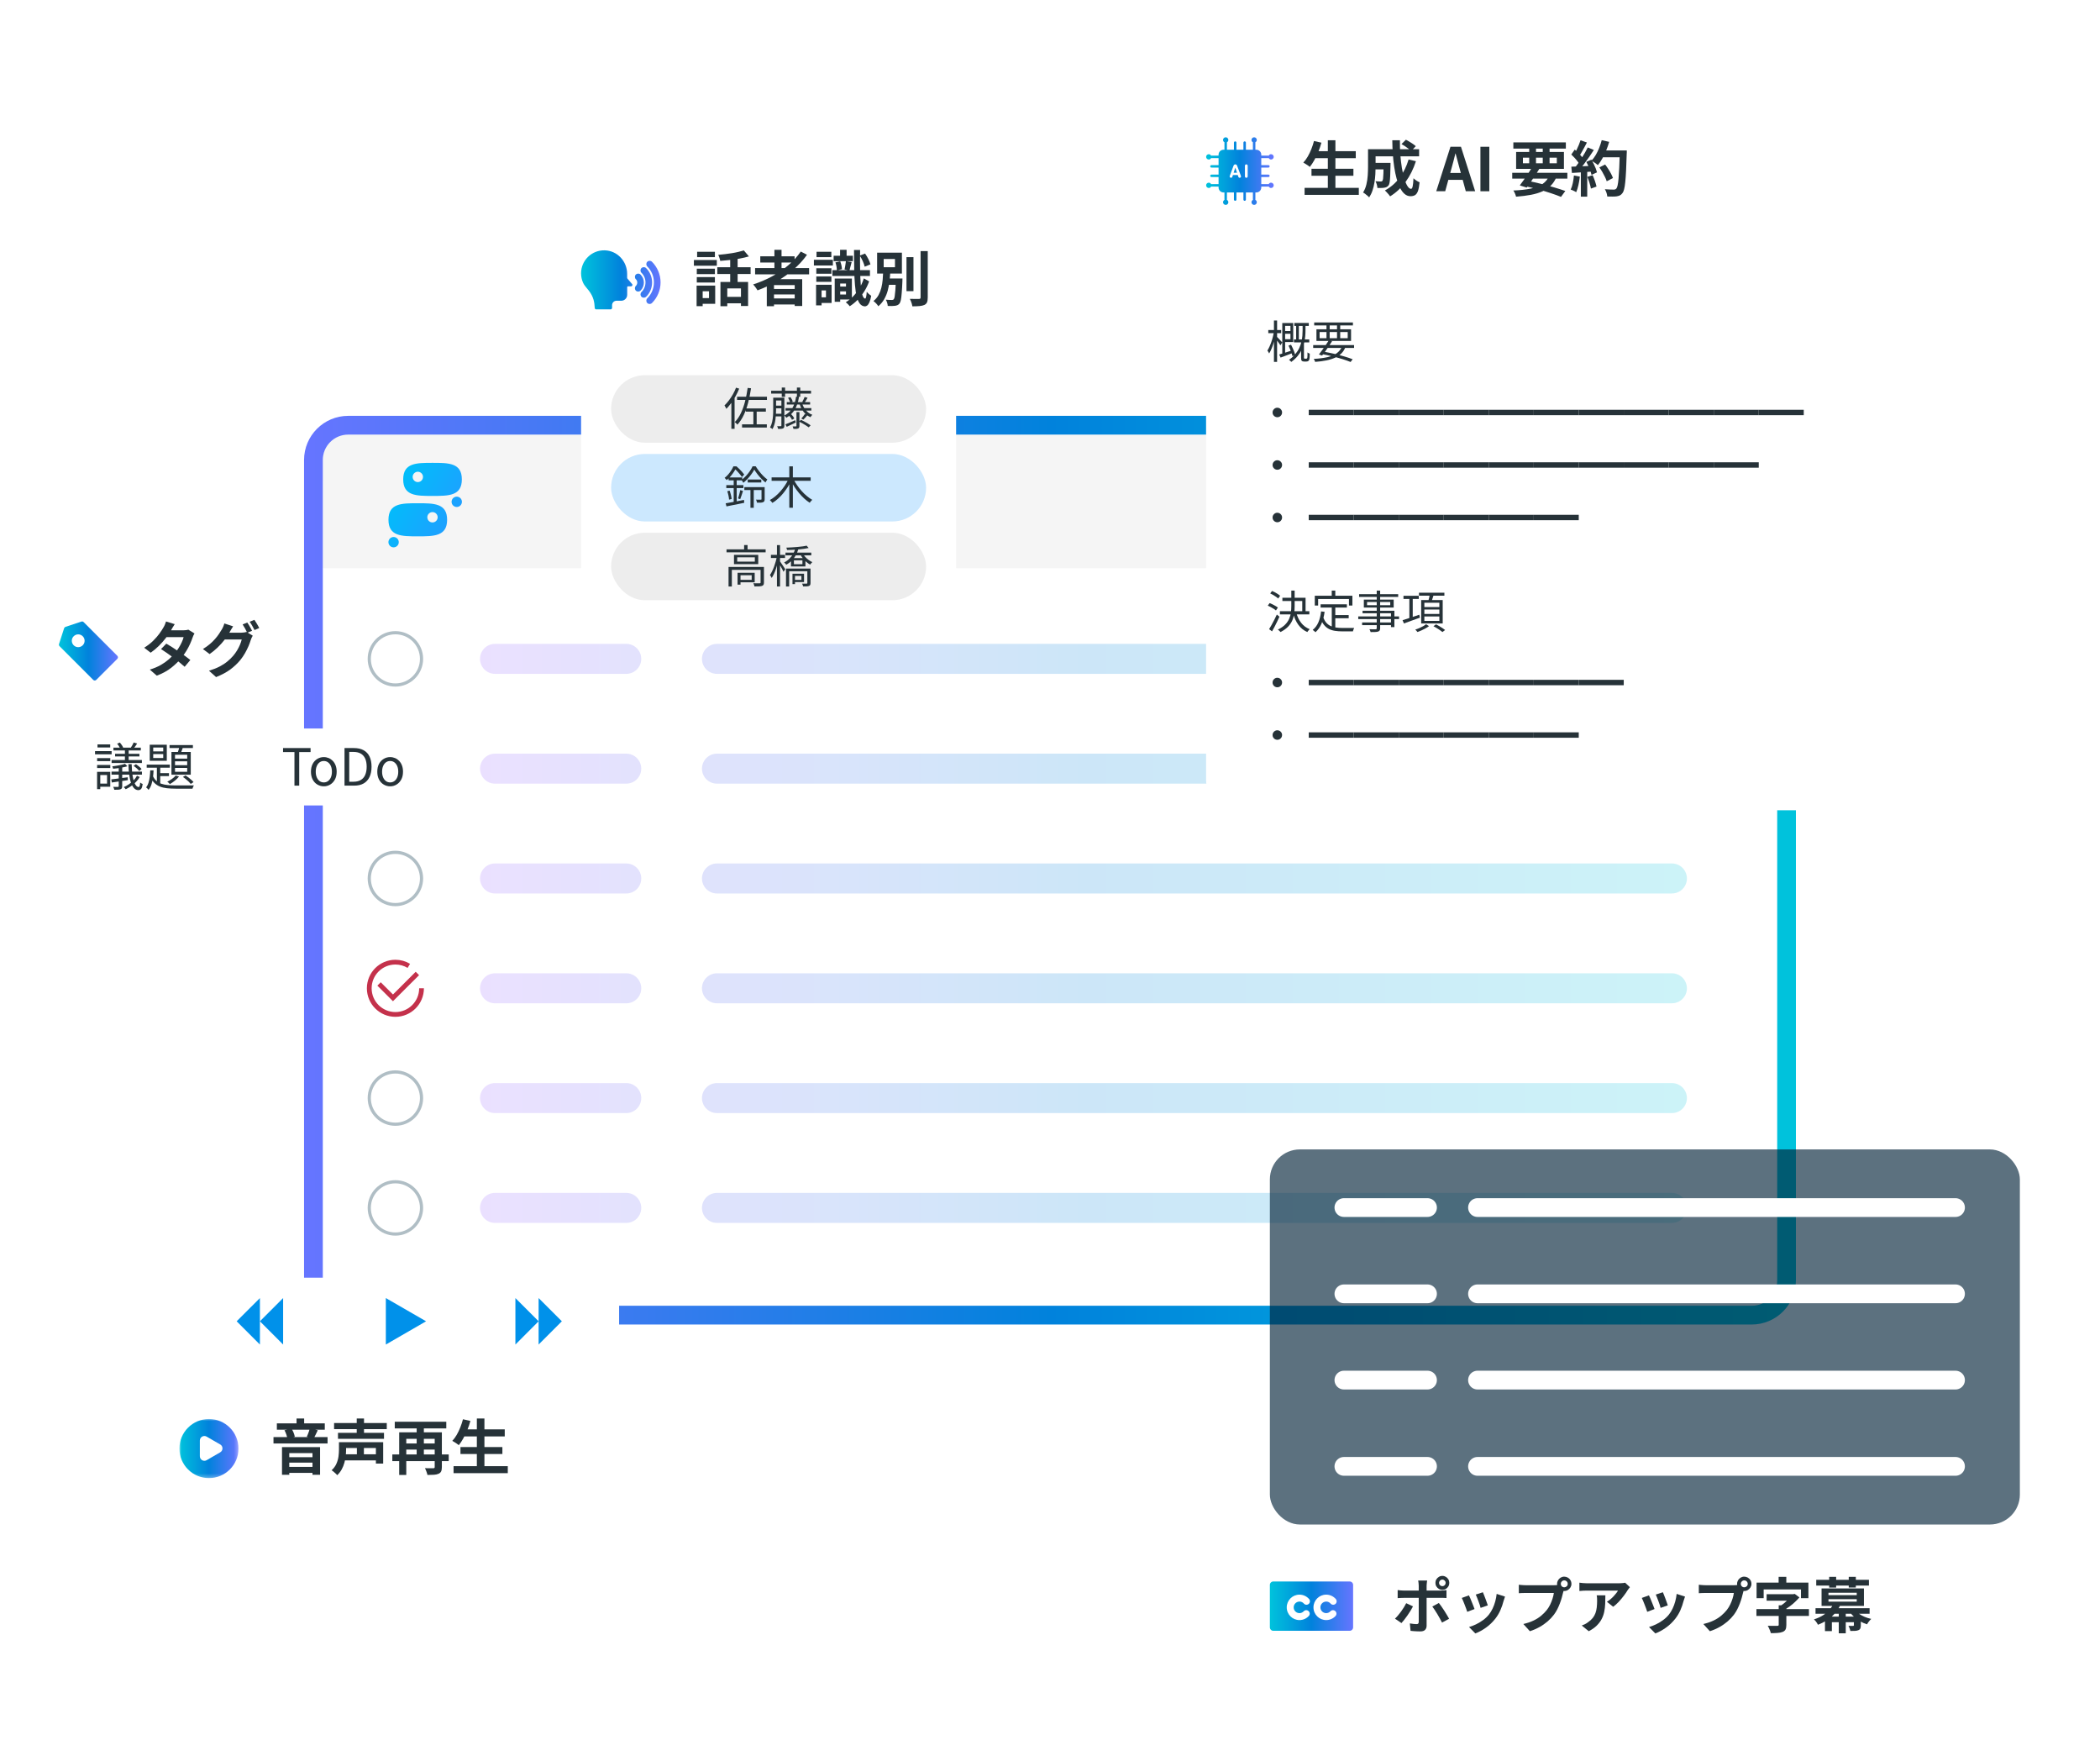 <?xml version="1.0" encoding="UTF-8"?><svg id="_レイヤー_1" xmlns="http://www.w3.org/2000/svg" width="560" height="464" xmlns:xlink="http://www.w3.org/1999/xlink" viewBox="0 0 560 464"><defs><style>.cls-1{fill:url(#_名称未設定グラデーション_3-2);}.cls-2{fill:url(#_名称未設定グラデーション_5);}.cls-3{stroke:url(#_名称未設定グラデーション_8-2);}.cls-3,.cls-4,.cls-5,.cls-6,.cls-7,.cls-8,.cls-9,.cls-10,.cls-11,.cls-12{fill:none;}.cls-3,.cls-5,.cls-6,.cls-7,.cls-8,.cls-9,.cls-10,.cls-11,.cls-12{stroke-miterlimit:10;}.cls-3,.cls-5,.cls-6,.cls-7,.cls-8,.cls-10,.cls-11{stroke-linecap:round;}.cls-3,.cls-5,.cls-6,.cls-7,.cls-10,.cls-11{isolation:isolate;opacity:.2;stroke-width:8px;}.cls-13{fill:#263238;}.cls-14{fill:url(#_名称未設定グラデーション_3-3);}.cls-15,.cls-16,.cls-17,.cls-18,.cls-19,.cls-20,.cls-21{fill:#fff;}.cls-22{mask:url(#mask);}.cls-16{fill-rule:evenodd;}.cls-5{stroke:url(#_名称未設定グラデーション_8-4);}.cls-17{filter:url(#drop-shadow-3);}.cls-18{filter:url(#drop-shadow-4);}.cls-23{fill:#0091ea;}.cls-6{stroke:url(#_名称未設定グラデーション_8-6);}.cls-7{stroke:url(#_名称未設定グラデーション_8-5);}.cls-24{fill:url(#_名称未設定グラデーション_3-5);}.cls-19{filter:url(#drop-shadow-1);}.cls-25{fill:url(#_名称未設定グラデーション_3);}.cls-8{stroke:#fff;stroke-width:5px;}.cls-9{stroke:#b0bec5;stroke-width:.85px;}.cls-10{stroke:url(#_名称未設定グラデーション_8-3);}.cls-20{filter:url(#drop-shadow-2);}.cls-21{filter:url(#drop-shadow-6);}.cls-26{fill:url(#_名称未設定グラデーション_3-4);}.cls-11{stroke:url(#_名称未設定グラデーション_8);}.cls-27{fill:#f5f5f5;}.cls-12{stroke:#c4314b;stroke-width:1.27px;}.cls-28{fill:#ededed;}.cls-29{fill:#cce8fe;}.cls-30{fill:#fafafa;}.cls-31{fill:url(#_名称未設定グラデーション_9);}.cls-32{fill:#002137;filter:url(#drop-shadow-5);opacity:.8;}</style><linearGradient id="_名称未設定グラデーション_8" x1="128" y1="204.93" x2="449.84" y2="204.93" gradientUnits="userSpaceOnUse"><stop offset="0" stop-color="#96f"/><stop offset=".5" stop-color="#0182dc"/><stop offset="1" stop-color="#00c3dc"/></linearGradient><linearGradient id="_名称未設定グラデーション_8-2" y1="234.21" y2="234.21" xlink:href="#_名称未設定グラデーション_8"/><linearGradient id="_名称未設定グラデーション_8-3" y1="263.49" y2="263.49" xlink:href="#_名称未設定グラデーション_8"/><linearGradient id="_名称未設定グラデーション_8-4" y1="292.76" y2="292.76" xlink:href="#_名称未設定グラデーション_8"/><linearGradient id="_名称未設定グラデーション_8-5" y1="175.66" y2="175.66" xlink:href="#_名称未設定グラデーション_8"/><linearGradient id="_名称未設定グラデーション_8-6" y1="322.04" y2="322.04" xlink:href="#_名称未設定グラデーション_8"/><linearGradient id="_名称未設定グラデーション_9" x1="-433.94" y1="513.83" x2="-418.8" y2="505.09" gradientTransform="translate(539.04 644.34) scale(1 -1)" gradientUnits="userSpaceOnUse"><stop offset="0" stop-color="#00befa"/><stop offset="1" stop-color="#1ea0ff"/></linearGradient><linearGradient id="_名称未設定グラデーション_5" x1="81.08" y1="232" x2="478.92" y2="232" gradientUnits="userSpaceOnUse"><stop offset="0" stop-color="#6675ff"/><stop offset=".5" stop-color="#0182dc"/><stop offset="1" stop-color="#00c3dc"/></linearGradient><filter id="drop-shadow-1" x="5.46" y="183.96" width="67" height="42" filterUnits="userSpaceOnUse"><feOffset dx="0" dy="0"/><feGaussianBlur result="blur" stdDeviation="3.42"/><feFlood flood-color="#0082dc" flood-opacity=".4"/><feComposite in2="blur" operator="in"/><feComposite in="SourceGraphic"/></filter><filter id="drop-shadow-2" x="58.46" y="183.96" width="67" height="42" filterUnits="userSpaceOnUse"><feOffset dx="0" dy="0"/><feGaussianBlur result="blur-2" stdDeviation="3.42"/><feFlood flood-color="#0082dc" flood-opacity=".4"/><feComposite in2="blur-2" operator="in"/><feComposite in="SourceGraphic"/></filter><linearGradient id="_名称未設定グラデーション_3" x1="15.71" y1="173.56" x2="31.46" y2="173.56" gradientUnits="userSpaceOnUse"><stop offset="0" stop-color="#00c3dc"/><stop offset=".5" stop-color="#0182dc"/><stop offset="1" stop-color="#6675ff"/></linearGradient><filter id="drop-shadow-3" x="35" y="328" width="143" height="48" filterUnits="userSpaceOnUse"><feOffset dx="0" dy="0"/><feGaussianBlur result="blur-3" stdDeviation="4"/><feFlood flood-color="#0082dc" flood-opacity=".4"/><feComposite in2="blur-3" operator="in"/><feComposite in="SourceGraphic"/></filter><mask id="mask" x="47.84" y="378.32" width="15.75" height="15.75" maskUnits="userSpaceOnUse"><g id="mask1_1555_13037"><path class="cls-15" d="M63.59,378.32h-15.75v15.75h15.75v-15.75Z"/></g></mask><linearGradient id="_名称未設定グラデーション_3-2" x1="47.84" y1="386.2" x2="63.59" y2="386.2" xlink:href="#_名称未設定グラデーション_3"/><filter id="drop-shadow-4" x="142.01" y="82.38" width="126" height="96" filterUnits="userSpaceOnUse"><feOffset dx="0" dy="0"/><feGaussianBlur result="blur-4" stdDeviation="4.12"/><feFlood flood-color="#0082dc" flood-opacity=".4"/><feComposite in2="blur-4" operator="in"/><feComposite in="SourceGraphic"/></filter><linearGradient id="_名称未設定グラデーション_3-3" x1="154.96" y1="74.62" x2="176.14" y2="74.62" xlink:href="#_名称未設定グラデーション_3"/><filter id="drop-shadow-5" x="326" y="294" width="225" height="125" filterUnits="userSpaceOnUse"><feOffset dx="0" dy="0"/><feGaussianBlur result="blur-5" stdDeviation="4"/><feFlood flood-color="#0082dc" flood-opacity=".4"/><feComposite in2="blur-5" operator="in"/><feComposite in="SourceGraphic"/></filter><linearGradient id="_名称未設定グラデーション_3-4" x1="338.63" y1="428.22" x2="360.83" y2="428.22" xlink:href="#_名称未設定グラデーション_3"/><filter id="drop-shadow-6" x="309.41" y="53.33" width="205" height="175" filterUnits="userSpaceOnUse"><feOffset dx="0" dy="0"/><feGaussianBlur result="blur-6" stdDeviation="4"/><feFlood flood-color="#0082dc" flood-opacity=".4"/><feComposite in2="blur-6" operator="in"/><feComposite in="SourceGraphic"/></filter><linearGradient id="_名称未設定グラデーション_3-5" x1="321.62" y1="45.61" x2="339.66" y2="45.61" xlink:href="#_名称未設定グラデーション_3"/></defs><rect class="cls-4" width="560" height="464"/><rect class="cls-15" x="86.08" y="115.87" width="387.84" height="232.27" rx="6.77" ry="6.77"/><path class="cls-30" d="M473.92,128.25H86.08v-5.61c0-3.74,3.03-6.77,6.77-6.77h374.29c3.74,0,6.77,3.03,6.77,6.77v5.61Z"/><path class="cls-27" d="M92.85,115.87h374.29c3.74,0,6.77,3.03,6.77,6.77v28.84H86.08v-28.84c0-3.74,3.03-6.77,6.77-6.77Z"/><path class="cls-12" d="M112.41,263.49c0,3.85-3.12,6.97-6.97,6.97s-6.97-3.12-6.97-6.97,3.12-6.97,6.97-6.97c1.31,0,2.53.36,3.58.99"/><polyline class="cls-12" points="101.08 262.33 104.79 266.04 111.3 259.54"/><circle class="cls-9" cx="105.44" cy="234.21" r="6.97"/><circle class="cls-9" cx="105.44" cy="204.93" r="6.97"/><circle class="cls-9" cx="105.44" cy="292.76" r="6.97"/><circle class="cls-9" cx="105.44" cy="175.66" r="6.97"/><circle class="cls-9" cx="105.44" cy="322.04" r="6.97"/><path class="cls-11" d="M191.19,204.93h254.65M132,204.93h35"/><path class="cls-3" d="M191.19,234.21h254.65M132,234.21h35"/><path class="cls-10" d="M191.19,263.49h254.65M132,263.49h35"/><path class="cls-5" d="M191.19,292.76h254.65M132,292.76h35"/><path class="cls-7" d="M191.19,175.66h254.65M132,175.66h35"/><path class="cls-6" d="M191.19,322.04h254.65M132,322.04h35"/><path class="cls-31" d="M115.34,132.22c4.32,0,7.82,0,7.82-4.41s-3.5-4.41-7.82-4.41-7.82,0-7.82,4.41,3.5,4.41,7.82,4.41ZM111.42,125.77c.76,0,1.38.62,1.38,1.38s-.62,1.38-1.38,1.38-1.38-.62-1.38-1.38.62-1.38,1.38-1.38ZM111.41,134.17c-4.32,0-7.82,0-7.82,4.41s3.5,4.41,7.82,4.41,7.82,0,7.82-4.41-3.5-4.41-7.82-4.41ZM115.33,139.29c-.76,0-1.38-.62-1.38-1.38s.62-1.38,1.38-1.38,1.38.62,1.38,1.38-.62,1.38-1.38,1.38ZM123.18,133.79c0,.76-.62,1.38-1.38,1.38s-1.38-.62-1.38-1.38.62-1.38,1.38-1.38,1.38.62,1.38,1.38ZM106.34,144.55c0,.76-.62,1.38-1.38,1.38s-1.38-.62-1.38-1.38.62-1.38,1.38-1.38,1.38.62,1.38,1.38Z"/><path class="cls-2" d="M467.15,115.87c3.74,0,6.77,3.03,6.77,6.77v218.72c0,3.74-3.03,6.77-6.77,6.77H92.85c-3.74,0-6.77-3.03-6.77-6.77V122.64c0-3.74,3.03-6.77,6.77-6.77h374.29M467.15,110.87H92.85c-6.49,0-11.77,5.28-11.77,11.77v218.72c0,6.49,5.28,11.77,11.77,11.77h374.29c6.49,0,11.77-5.28,11.77-11.77V122.64c0-6.49-5.28-11.77-11.77-11.77h0Z"/><rect class="cls-19" x="15.71" y="194.23" width="45.57" height="20.51" rx="10.25" ry="10.25"/><path class="cls-13" d="M25.34,200.25h4.43v.86h-4.43v-.86ZM25.89,205.78h.85v4.62h-.85v-4.62ZM25.9,202.12h3.51v.81h-3.51v-.81ZM25.9,203.94h3.51v.82h-3.51v-.82ZM26,198.46h3.39v.82h-3.39v-.82ZM26.38,205.78h3.02v3.98h-3.02v-.85h2.17v-2.28h-2.17v-.85ZM29.69,207.79c.56-.06,1.23-.15,2-.25.77-.1,1.56-.21,2.37-.31l.03.77c-.76.11-1.51.22-2.25.33-.74.11-1.41.21-2.02.29l-.14-.83ZM29.74,205.72h8.11v.81h-8.11v-.81ZM29.76,202.63h8.08v.79h-8.08v-.79ZM33.35,203.65l.62.64c-.34.11-.72.21-1.16.29-.43.09-.88.16-1.33.23-.45.06-.89.11-1.31.15-.02-.08-.05-.19-.1-.31-.05-.13-.09-.24-.14-.33.39-.05.8-.11,1.23-.18.43-.06.83-.14,1.21-.23.38-.09.7-.17.96-.27ZM31.67,204.32h.92v5.29c0,.23-.03.4-.1.53-.06.12-.18.22-.34.28s-.38.1-.66.12c-.27.01-.61.02-1.01.02-.02-.11-.05-.24-.11-.38s-.11-.28-.18-.4c.29,0,.56.02.79.02.24,0,.4,0,.48,0,.14,0,.2-.08.2-.21v-5.26ZM30.25,199.33h7.3v.74h-7.3v-.74ZM30.69,200.97h6.49v.71h-6.49v-.71ZM31.23,198.27l.74-.3c.17.2.34.42.51.67.17.25.29.47.36.67l-.78.31c-.07-.19-.19-.42-.34-.67-.15-.25-.32-.48-.49-.68ZM36.51,206.81l.75.36c-.27.46-.61.9-1,1.31s-.83.78-1.3,1.11-.95.61-1.44.83c-.05-.08-.13-.18-.24-.29-.1-.11-.2-.21-.29-.28.47-.2.94-.45,1.39-.76s.86-.65,1.24-1.03.67-.8.9-1.24ZM33.31,199.54h1v3.43h-1v-3.43ZM34.23,203.73h.88c.03,1.35.13,2.47.3,3.38s.4,1.58.67,2.04.57.68.88.68c.12,0,.21-.09.28-.27s.12-.49.14-.93c.09.09.2.17.32.23s.24.12.35.16c-.08.62-.21,1.05-.39,1.28s-.44.35-.77.36c-.42,0-.79-.16-1.1-.47s-.58-.77-.81-1.37-.39-1.33-.51-2.18c-.12-.85-.2-1.82-.23-2.91ZM35.65,197.95l.92.29c-.16.25-.33.5-.49.73s-.32.44-.48.61l-.71-.25c.14-.2.28-.43.42-.69s.26-.49.34-.69ZM35.62,204.2l.62-.45c.27.17.56.38.85.62.29.24.51.46.66.66l-.63.52c-.15-.21-.36-.44-.64-.69-.28-.25-.57-.47-.85-.66Z"/><path class="cls-13" d="M40.07,205.4h.88c-.03.67-.08,1.32-.17,1.96-.09.64-.22,1.24-.4,1.8-.18.56-.44,1.04-.77,1.43-.06-.11-.16-.23-.29-.36s-.25-.23-.36-.31c.27-.33.49-.74.64-1.24s.27-1.03.33-1.59c.07-.56.11-1.13.13-1.7ZM39.12,203.86h6.17v.81h-6.17v-.81ZM39.93,198.55h4.55v4.29h-4.55v-4.29ZM40.71,206.75c.25.58.56,1.05.94,1.4s.84.62,1.36.8c.52.18,1.11.3,1.76.36.65.06,1.35.09,2.12.09h.66c.31,0,.67,0,1.07,0s.82,0,1.23,0,.79,0,1.11,0,.57,0,.74,0c-.06.1-.13.24-.21.41s-.13.33-.16.46h-4.44c-.87,0-1.66-.04-2.37-.12-.72-.08-1.35-.23-1.91-.46s-1.05-.56-1.48-.99-.77-1-1.05-1.7l.63-.23ZM40.86,199.3v1.03h2.67v-1.03h-2.67ZM40.86,201.05v1.04h2.67v-1.04h-2.67ZM41.84,204.1h.89v5.21l-.89-.53v-4.68ZM42.31,206.13h2.75v.79h-2.75v-.79ZM46.86,206.77l.88.26c-.3.38-.68.76-1.13,1.12s-.89.67-1.32.9c-.04-.05-.11-.12-.19-.21s-.17-.16-.25-.25c-.09-.08-.17-.14-.24-.18.43-.21.85-.46,1.26-.75s.74-.59,1-.91ZM45.21,198.65h6.23v.78h-6.23v-.78ZM45.72,200.48h5.15v6.06h-5.15v-6.06ZM46.67,201.23v1.03h3.25v-1.03h-3.25ZM46.67,202.98v1.03h3.25v-1.03h-3.25ZM46.67,204.73v1.04h3.25v-1.04h-3.25ZM47.91,198.84l.96.19c-.13.35-.26.7-.39,1.07s-.26.67-.39.93l-.77-.18c.11-.29.22-.62.33-1,.11-.37.2-.71.26-1.01ZM48.77,207.15l.71-.41c.26.16.53.35.8.56.27.21.52.42.76.63.24.21.43.41.57.59l-.74.48c-.15-.19-.34-.4-.57-.62s-.49-.44-.75-.66-.52-.41-.78-.57Z"/><rect class="cls-20" x="68.84" y="194.23" width="45.57" height="20.51" rx="10.25" ry="10.25"/><path class="cls-13" d="M78.52,209.46v-8.95h-3.04v-1.07h7.34v1.07h-3.03v8.95h-1.27Z"/><path class="cls-13" d="M86.35,209.64c-.6,0-1.17-.15-1.7-.46-.53-.31-.95-.75-1.26-1.33-.31-.58-.47-1.28-.47-2.1s.16-1.53.47-2.11c.31-.58.74-1.02,1.26-1.33.53-.31,1.09-.46,1.7-.46.46,0,.89.09,1.31.26.41.17.78.43,1.1.76.32.34.57.75.75,1.23.18.48.27,1.04.27,1.65,0,.82-.16,1.52-.48,2.1-.32.58-.74,1.02-1.26,1.33s-1.08.46-1.7.46ZM86.35,208.6c.43,0,.8-.12,1.13-.36.32-.24.58-.57.76-1,.18-.43.27-.92.27-1.49s-.09-1.08-.27-1.5c-.18-.43-.44-.76-.76-1-.32-.24-.7-.36-1.13-.36s-.8.12-1.13.36c-.32.24-.57.57-.75,1-.18.43-.27.93-.27,1.5s.09,1.06.27,1.49c.18.43.43.76.75,1,.32.24.7.36,1.13.36Z"/><path class="cls-13" d="M91.87,209.46v-10.02h2.5c1.03,0,1.9.19,2.6.58.7.39,1.23.95,1.58,1.69s.53,1.64.53,2.71-.18,1.96-.53,2.72c-.36.76-.88,1.33-1.57,1.73-.69.4-1.54.59-2.56.59h-2.56ZM93.13,208.42h1.13c.78,0,1.44-.16,1.96-.47.52-.31.92-.77,1.17-1.37.26-.6.39-1.32.39-2.16s-.13-1.58-.39-2.16c-.26-.58-.65-1.03-1.17-1.33-.52-.31-1.18-.46-1.96-.46h-1.13v7.96Z"/><path class="cls-13" d="M104.04,209.64c-.6,0-1.17-.15-1.7-.46-.53-.31-.95-.75-1.26-1.33-.31-.58-.47-1.28-.47-2.1s.16-1.53.47-2.11c.31-.58.74-1.02,1.26-1.33.53-.31,1.09-.46,1.7-.46.46,0,.89.09,1.31.26.41.17.78.43,1.1.76.32.34.57.75.75,1.23.18.48.27,1.04.27,1.65,0,.82-.16,1.52-.48,2.1-.32.58-.74,1.02-1.26,1.33s-1.08.46-1.7.46ZM104.04,208.6c.43,0,.8-.12,1.13-.36.32-.24.58-.57.76-1,.18-.43.27-.92.27-1.49s-.09-1.08-.27-1.5c-.18-.43-.44-.76-.76-1-.32-.24-.7-.36-1.13-.36s-.8.12-1.13.36c-.32.24-.57.57-.75,1-.18.43-.27.93-.27,1.5s.09,1.06.27,1.49c.18.43.43.76.75,1,.32.24.7.36,1.13.36Z"/><path class="cls-15" d="M19.22,170.91c0-.94.76-1.7,1.7-1.7s1.7.76,1.7,1.7-.76,1.7-1.7,1.7-1.7-.76-1.7-1.7Z"/><path class="cls-25" d="M21.72,165.72l-4.26,1.41c-.17.06-.3.19-.36.36l-1.36,4.21c-.07.2-.01.42.14.58l8.99,8.99c.22.22.58.22.8,0l5.62-5.62c.22-.22.22-.58,0-.8l-8.99-8.99c-.15-.15-.38-.21-.58-.14h0ZM19.65,172.04c-.67-.67-.67-1.75,0-2.41.67-.67,1.75-.67,2.41,0,.67.67.67,1.75,0,2.41-.67.67-1.75.67-2.41,0Z"/><path class="cls-13" d="M46.59,166.42c-.19.28-.38.58-.57.9-.19.32-.33.57-.42.74-.36.64-.82,1.32-1.38,2.04-.55.72-1.18,1.42-1.86,2.1-.69.68-1.42,1.29-2.18,1.82l-1.73-1.33c.94-.59,1.74-1.2,2.39-1.85.66-.65,1.2-1.27,1.64-1.87.44-.6.79-1.14,1.06-1.61.13-.19.26-.45.41-.78.14-.33.25-.62.33-.89l2.32.72ZM51.87,168.88c-.1.15-.19.33-.29.53-.1.2-.18.41-.24.61-.16.49-.38,1.04-.65,1.64-.27.6-.59,1.22-.97,1.84-.37.62-.8,1.23-1.28,1.83-.76.94-1.67,1.83-2.73,2.67-1.06.84-2.36,1.56-3.9,2.14l-1.86-1.62c1.12-.34,2.09-.75,2.91-1.22s1.53-.97,2.14-1.5c.6-.53,1.13-1.07,1.58-1.6.36-.42.71-.88,1.03-1.4.33-.52.61-1.03.85-1.55.24-.52.41-.98.5-1.38h-5.41l.74-1.82h4.54c.26,0,.51-.02.76-.05.25-.03.46-.07.63-.13l1.63,1.01ZM44.35,171.6c.49.28,1.03.61,1.61.98.58.38,1.17.77,1.77,1.18.6.41,1.16.8,1.69,1.18.53.38.97.73,1.34,1.02l-1.52,1.81c-.35-.32-.79-.69-1.3-1.11-.52-.42-1.08-.85-1.67-1.3-.6-.44-1.19-.87-1.77-1.27-.58-.41-1.1-.75-1.56-1.04l1.42-1.46Z"/><path class="cls-13" d="M62.17,166.98c-.19.28-.38.58-.56.9-.18.32-.32.57-.42.74-.36.64-.81,1.3-1.34,1.99s-1.13,1.35-1.8,2c-.67.65-1.38,1.23-2.15,1.77l-1.79-1.34c.7-.43,1.32-.87,1.86-1.33.53-.46,1-.91,1.39-1.37.39-.45.74-.89,1.02-1.31.29-.42.53-.8.72-1.14.13-.19.26-.45.41-.78.14-.33.25-.62.31-.89l2.35.77ZM67.39,169.5c-.1.15-.19.33-.29.54-.1.21-.18.41-.24.62-.14.47-.34,1.01-.59,1.61-.26.6-.57,1.22-.93,1.86-.36.64-.79,1.26-1.28,1.87-.76.92-1.65,1.75-2.66,2.5-1.02.75-2.28,1.42-3.78,2.02l-1.89-1.7c1.09-.33,2.03-.7,2.82-1.11.79-.41,1.48-.86,2.06-1.34.59-.48,1.11-.99,1.57-1.52.36-.42.7-.89,1.02-1.41s.58-1.05.8-1.57.37-.98.46-1.38h-5.39l.74-1.81h4.56c.26,0,.51-.02.76-.06.25-.04.46-.08.63-.14l1.65,1.01ZM65.95,165.98c.14.19.29.42.44.69.15.27.31.53.46.8.15.27.27.5.37.7l-1.28.54c-.16-.33-.36-.71-.58-1.13-.23-.42-.45-.79-.66-1.1l1.26-.51ZM67.83,165.26c.14.19.29.42.46.7.17.27.33.54.48.8.15.26.27.49.36.68l-1.26.54c-.17-.34-.37-.72-.61-1.14-.24-.42-.46-.77-.69-1.07l1.26-.51Z"/><rect class="cls-17" x="47.84" y="340.66" width="117.25" height="23.23" rx="3.72" ry="3.72" transform="translate(212.94 704.54) rotate(180)"/><polygon class="cls-23" points="113.62 352.27 102.89 346.08 102.89 358.47 113.62 352.27"/><polygon class="cls-23" points="143.63 352.27 137.44 346.08 137.44 358.47 143.63 352.27"/><polygon class="cls-23" points="149.83 352.27 143.63 346.08 143.63 358.47 149.83 352.27"/><polygon class="cls-23" points="69.31 352.27 75.5 358.47 75.5 346.08 69.31 352.27"/><polygon class="cls-23" points="63.11 352.27 69.31 358.47 69.31 346.08 63.11 352.27"/><g class="cls-22"><path class="cls-1" d="M55.72,378.32c-4.35,0-7.88,3.53-7.88,7.88s3.53,7.88,7.88,7.88,7.88-3.53,7.88-7.88c0-4.35-3.53-7.88-7.88-7.88Z"/><path class="cls-15" d="M58.72,385.12l-3.61-2.09c-.81-.47-1.82.12-1.82,1.05v4.17c0,.93,1.01,1.52,1.82,1.05l3.61-2.09c.81-.47.81-1.63,0-2.1l-3.61-2.09c-.81-.47-1.82.12-1.82,1.05v4.17c0,.93,1.01,1.52,1.82,1.05l3.61-2.09c.81-.47.81-1.63,0-2.1h0Z"/></g><path class="cls-13" d="M72.93,383.14h14.42v1.71h-14.42v-1.71ZM73.83,379.48h12.78v1.7h-12.78v-1.7ZM75.21,385.81h10.14v7.38h-2.02v-5.78h-6.19v5.79h-1.94v-7.39ZM75.86,381.32l1.9-.38c.21.32.4.68.55,1.07.16.39.25.74.3,1.04l-2,.45c-.03-.3-.12-.66-.26-1.07-.14-.42-.31-.78-.49-1.1ZM76.17,388.5h7.98v1.46h-7.98v-1.46ZM76.18,391.09h7.98v1.6h-7.98v-1.6ZM79.08,378.18h2.03v2.32h-2.03v-2.32ZM82.6,380.87l2.14.45c-.19.41-.38.8-.57,1.18s-.35.71-.5.98l-1.86-.43c.1-.2.19-.43.3-.69.1-.26.2-.51.29-.78s.16-.5.2-.71Z"/><path class="cls-13" d="M90.39,384.5h1.9v2c0,.51-.03,1.07-.1,1.66-.06.6-.18,1.2-.35,1.82s-.41,1.21-.72,1.78c-.31.57-.71,1.08-1.2,1.54-.1-.13-.23-.28-.42-.45-.18-.17-.37-.34-.57-.5-.2-.16-.37-.28-.5-.37.59-.53,1.02-1.13,1.3-1.78s.46-1.3.54-1.94c.08-.64.12-1.24.12-1.78v-1.98ZM89.09,379.4h14.05v1.62h-14.05v-1.62ZM90.13,382.01h12.27v1.6h-12.27v-1.6ZM91.61,387.73h9.25v1.62h-9.25v-1.62ZM91.64,384.5h10.54v5.71h-1.94v-4.16h-8.61v-1.55ZM95.13,378.18h1.94v4.67h-1.94v-4.67ZM95.17,385.03h1.87v3.71h-1.87v-3.71Z"/><path class="cls-13" d="M104.62,387.77h15.04v1.78h-15.04v-1.78ZM105.27,379.05h13.74v1.78h-13.74v-1.78ZM106.46,381.88h10.22v1.73h-8.34v9.63h-1.89v-11.36ZM107.78,384.84h8.83v1.63h-8.83v-1.63ZM111.11,379.59h1.92v8.8h-1.92v-8.8ZM115.91,381.88h1.92v9.26c0,.48-.06.86-.19,1.14-.13.28-.36.49-.69.64-.33.15-.74.24-1.22.27-.49.03-1.06.05-1.74.05-.05-.26-.15-.56-.28-.92-.13-.36-.26-.65-.39-.89.3.01.6.02.9.02.3,0,.57,0,.81,0h.49c.15,0,.25-.02.31-.07.06-.05.09-.14.09-.26v-9.25Z"/><path class="cls-13" d="M123.46,378.39l1.98.45c-.22.82-.5,1.63-.83,2.43-.33.8-.69,1.54-1.07,2.23-.38.69-.78,1.29-1.2,1.8-.13-.12-.3-.25-.5-.39-.21-.14-.42-.29-.65-.42-.22-.14-.42-.25-.58-.34.43-.45.82-.98,1.18-1.6.36-.62.68-1.29.96-2,.28-.71.52-1.43.71-2.16ZM120.95,390.89h14.46v1.87h-14.46v-1.87ZM122.79,385.8h11.18v1.86h-11.18v-1.86ZM123.46,381.09h11.14v1.87h-11.14v-1.87ZM127.16,378.18h2.02v13.62h-2.02v-13.62Z"/><rect class="cls-18" x="154.96" y="95.08" width="100" height="69.91" rx="8.23" ry="8.23"/><rect class="cls-28" x="162.96" y="100.03" width="84" height="18" rx="9" ry="9"/><path class="cls-13" d="M196.28,103.36l.84.26c-.27.67-.59,1.34-.95,1.99-.36.66-.76,1.27-1.18,1.85-.42.58-.85,1.09-1.29,1.54-.03-.07-.08-.16-.14-.28-.06-.11-.12-.22-.19-.34-.06-.11-.12-.2-.18-.28.4-.38.79-.83,1.18-1.34s.74-1.05,1.07-1.63c.33-.58.61-1.17.84-1.78ZM195.03,106.46l.84-.85h.02v8.72h-.86v-7.87ZM199.37,103.42l.91.1c-.2,1.35-.46,2.63-.77,3.82s-.7,2.29-1.16,3.28c-.46.99-1.03,1.85-1.7,2.6-.04-.06-.1-.13-.19-.22-.09-.09-.18-.18-.28-.26s-.18-.16-.25-.2c.66-.67,1.21-1.47,1.65-2.41.44-.93.81-1.97,1.1-3.1.29-1.14.52-2.34.7-3.6ZM196.55,105.77h7.97v.86h-7.97v-.86ZM197.88,113.13h6.61v.85h-6.61v-.85ZM198.87,108.89h5.36v.85h-5.36v-.85ZM200.9,109.27h.88v4.33h-.88v-4.33Z"/><path class="cls-13" d="M206.19,106.03h.76v3.23c0,.38-.01.8-.04,1.24-.02.44-.07.9-.13,1.36-.06.46-.16.91-.29,1.34-.13.44-.29.84-.49,1.21-.05-.05-.11-.1-.19-.16-.08-.06-.16-.11-.25-.16s-.16-.08-.22-.11c.26-.46.45-.97.57-1.52.12-.55.19-1.11.23-1.66s.05-1.07.05-1.54v-3.23ZM205.64,104.17h10.64v.76h-10.64v-.76ZM206.51,110.31h2.17v.71h-2.17v-.71ZM206.53,106.03h2.16v.74h-2.16v-.74ZM206.53,108.14h2.16v.72h-2.16v-.72ZM208.38,106.03h.78v7.42c0,.21-.02.37-.07.49-.05.12-.14.21-.28.28-.14.06-.31.09-.52.11-.21.02-.48.02-.8.02-.02-.1-.05-.23-.1-.37s-.1-.26-.16-.36c.22,0,.43.01.61.01h.35c.12,0,.18-.06.18-.18v-7.42ZM208.47,103.33h.89v2.48h-.89v-2.48ZM212.28,105.75l.79.07c-.21,1.35-.59,2.48-1.13,3.38s-1.3,1.63-2.25,2.18c-.03-.06-.08-.12-.14-.19-.06-.07-.13-.15-.2-.22s-.14-.14-.19-.19c.92-.47,1.63-1.12,2.13-1.96s.83-1.86,1-3.07ZM209.45,113.13c.34-.13.73-.29,1.19-.49.46-.2.93-.4,1.42-.61l.16.61c-.42.2-.83.4-1.25.6s-.81.38-1.18.55l-.35-.66ZM209.47,108.8h6.89v.66h-6.89v-.66ZM209.81,107.21h6.22v.64h-6.22v-.64ZM210.14,106.07l.66-.2c.13.18.25.39.36.61.11.22.19.42.23.59l-.68.24c-.04-.17-.11-.37-.22-.6-.1-.23-.22-.44-.35-.64ZM210.36,110.73l.58-.32c.18.17.36.36.52.58.16.22.28.42.34.59l-.61.35c-.06-.18-.18-.38-.34-.6-.16-.22-.32-.42-.49-.6ZM212.4,109.87h.78v3.68c0,.19-.02.34-.07.44s-.13.18-.27.24c-.14.06-.32.1-.52.11-.2,0-.44.01-.73.01-.02-.1-.05-.21-.09-.33-.04-.12-.09-.24-.14-.34.2,0,.38.01.55.01s.28,0,.34-.01c.1,0,.14-.05.14-.14v-3.67ZM212.51,103.33h.89v2.46h-.89v-2.46ZM213.09,112.4l.5-.47c.29.13.59.28.92.46.32.18.63.35.93.53.3.18.54.34.73.48l-.52.53c-.18-.14-.42-.31-.71-.49-.29-.18-.6-.36-.92-.55-.33-.18-.64-.35-.94-.49ZM213.9,107.56c.22.69.57,1.31,1.03,1.85.46.55,1.03.94,1.69,1.18-.08.07-.17.17-.27.3-.1.13-.18.24-.23.34-.47-.2-.89-.47-1.27-.82-.37-.35-.69-.75-.97-1.21-.27-.46-.49-.96-.66-1.49l.67-.14ZM214.65,110.35l.66.34c-.18.22-.36.44-.55.65-.19.21-.37.39-.53.54l-.54-.3c.16-.17.33-.37.52-.61.18-.24.33-.44.44-.62ZM214.58,105.83l.77.22c-.14.25-.27.49-.41.71-.14.23-.27.43-.4.59l-.6-.22c.11-.18.23-.4.35-.65s.22-.47.28-.65Z"/><rect class="cls-29" x="162.96" y="121.03" width="84" height="18" rx="9" ry="9"/><path class="cls-13" d="M195.57,124.33h.49v.19h.26v.25c-.16.3-.36.64-.6,1.01-.24.37-.52.75-.83,1.13-.32.38-.68.75-1.1,1.1-.04-.06-.09-.13-.16-.2-.07-.07-.14-.14-.21-.22-.07-.07-.14-.13-.2-.17.38-.3.73-.63,1.03-.99s.56-.72.79-1.08c.22-.36.4-.71.54-1.03ZM193.52,134.19c.4-.07.86-.16,1.39-.25.53-.1,1.09-.2,1.69-.31.6-.11,1.2-.23,1.8-.35l.06.77c-.55.12-1.11.24-1.67.35-.56.11-1.11.22-1.63.32-.52.1-1,.2-1.43.29l-.22-.82ZM193.68,129.34h4.56v.79h-4.56v-.79ZM193.93,130.97l.64-.16c.13.35.24.73.34,1.15.1.41.16.77.19,1.07l-.68.18c-.02-.31-.07-.67-.16-1.09s-.2-.8-.32-1.16ZM194.29,127.29h3.64v.78h-3.64v-.78ZM195.65,127.64h.8v6.49l-.8.12v-6.61ZM195.72,124.33h.67c.25.22.51.45.77.71.27.26.52.52.74.78.23.26.41.49.56.7l-.61.67c-.13-.21-.3-.45-.52-.71-.22-.27-.45-.54-.7-.8s-.49-.51-.73-.71h-.18v-.64ZM197.4,130.67l.73.22c-.12.37-.24.75-.37,1.16s-.25.75-.37,1.03l-.58-.19c.07-.2.14-.43.22-.69.07-.26.14-.52.21-.79.07-.27.12-.51.16-.73ZM201.14,125.21c-.2.38-.45.78-.76,1.2-.3.42-.64.84-1.01,1.24s-.75.76-1.15,1.07c-.06-.12-.13-.25-.23-.4-.1-.14-.18-.26-.26-.35.4-.3.79-.65,1.18-1.06.38-.41.73-.84,1.04-1.3.31-.45.56-.88.74-1.29h.83c.26.43.57.87.91,1.31.34.44.7.86,1.08,1.24s.75.7,1.12.97c-.08.1-.17.23-.26.37-.1.14-.18.28-.25.42-.37-.3-.74-.64-1.11-1.02s-.72-.79-1.04-1.21-.6-.82-.82-1.19ZM198.49,129.87h4.94v.78h-4.94v-.78ZM199.39,127.85h3.62v.79h-3.62v-.79ZM200.12,130.17h.88v5.21h-.88v-5.21ZM203.07,129.87h.84v3.19c0,.22-.03.39-.08.52-.05.13-.16.23-.33.3-.15.07-.36.12-.62.13s-.6.02-1.01.01c-.02-.11-.05-.25-.1-.4-.05-.16-.11-.29-.16-.41.3,0,.56.01.8.01h.46c.08,0,.13-.01.16-.04.03-.02.04-.07.04-.13v-3.18Z"/><path class="cls-13" d="M210.27,127.73l.78.28c-.28.62-.61,1.23-.98,1.82-.38.59-.78,1.15-1.22,1.69-.44.53-.9,1.02-1.39,1.45-.48.44-.98.81-1.49,1.11-.05-.08-.11-.17-.2-.26-.08-.09-.17-.18-.25-.27-.08-.09-.16-.16-.23-.23.5-.27.99-.61,1.47-1.01s.94-.85,1.38-1.35c.44-.5.84-1.02,1.2-1.57.36-.55.67-1.1.93-1.66ZM205.76,127.28h10.42v.9h-10.42v-.9ZM210.48,124.34h.95v11.03h-.95v-11.03ZM211.61,127.76c.26.54.58,1.07.95,1.61s.77,1.06,1.22,1.55c.44.5.91.94,1.39,1.34.48.4.96.74,1.44,1.01-.07.06-.15.13-.24.22-.09.09-.17.19-.25.28s-.14.19-.19.28c-.49-.31-.97-.69-1.45-1.12-.48-.44-.94-.92-1.39-1.45-.44-.53-.86-1.09-1.24-1.68s-.71-1.18-1-1.77l.77-.28Z"/><rect class="cls-28" x="162.96" y="142.03" width="84" height="18" rx="9" ry="9"/><path class="cls-13" d="M193.74,146.47h10.43v.79h-10.43v-.79ZM194.28,151.16h8.92v.77h-8.04v4.44h-.88v-5.21ZM195.73,147.93h6.47v2.48h-6.47v-2.48ZM196.59,148.59v1.15h4.7v-1.15h-4.7ZM196.68,152.71h.79v3.16h-.79v-3.16ZM197.1,152.71h4.15v2.54h-4.15v-.66h3.35v-1.22h-3.35v-.66ZM198.43,145.31h.92v1.54h-.92v-1.54ZM202.82,151.16h.9v4.13c0,.25-.03.44-.1.59-.07.14-.2.25-.39.32-.19.07-.45.11-.79.13s-.75.02-1.25.02c-.02-.13-.05-.27-.11-.43-.06-.16-.12-.3-.18-.42.39,0,.74.01,1.05.02.31,0,.51,0,.61,0,.1,0,.17-.03.21-.06.04-.03.05-.09.05-.17v-4.12Z"/><path class="cls-13" d="M207.17,148.43l.55.18c-.09.47-.2.97-.33,1.48s-.28,1.02-.45,1.52-.35.96-.55,1.39c-.2.43-.4.79-.61,1.09-.05-.11-.12-.24-.21-.4-.09-.15-.17-.28-.25-.38.19-.27.38-.6.56-.97.18-.38.36-.78.52-1.22s.31-.89.44-1.35c.13-.46.23-.9.31-1.33ZM205.58,147.93h3.76v.84h-3.76v-.84ZM207.19,145.33h.82v11.03h-.82v-11.03ZM207.95,149.61c.06.08.16.22.3.42.14.2.28.42.44.65.16.24.31.46.44.66s.23.35.28.44l-.49.66c-.06-.15-.14-.34-.26-.57-.12-.23-.25-.47-.4-.72-.14-.25-.28-.48-.4-.7-.12-.21-.22-.37-.3-.49l.38-.36ZM212.03,146.36l.83.11c-.14.5-.34,1-.61,1.5-.27.5-.62.97-1.04,1.41-.42.44-.94.84-1.55,1.19-.04-.07-.09-.15-.16-.22-.06-.08-.13-.15-.2-.22-.07-.07-.14-.12-.2-.16.57-.3,1.05-.66,1.45-1.06.4-.4.72-.82.96-1.26.24-.44.42-.87.53-1.3ZM209.46,147.33h6.88v.73h-6.88v-.73ZM209.6,151.59h6.08v.72h-5.24v4.06h-.84v-4.78ZM215.11,145.49l.53.61c-.36.08-.77.15-1.24.22-.46.07-.95.12-1.47.17-.52.04-1.03.08-1.55.1-.52.02-1.02.04-1.5.05,0-.08-.03-.18-.07-.31s-.08-.23-.13-.32c.47-.02.96-.04,1.46-.07.5-.03,1-.06,1.49-.11s.95-.09,1.37-.15c.42-.06.79-.12,1.1-.2ZM210.93,148.79h3.85v2.23h-3.85v-2.23ZM211.33,152.96h.67v2.77h-.67v-2.77ZM211.71,149.39v1.04h2.27v-1.04h-2.27ZM211.71,152.96h2.7v2.23h-2.7v-.59h2v-1.06h-2v-.59ZM214.07,147.58c.18.3.4.6.67.9.27.3.57.57.9.81.33.24.66.44.98.58-.1.07-.2.17-.31.31-.11.13-.19.25-.26.35-.34-.18-.68-.42-1.01-.7-.33-.28-.64-.6-.92-.95-.28-.35-.52-.7-.71-1.05l.66-.25ZM215.3,151.59h.84v3.84c0,.21-.03.37-.08.5s-.16.22-.33.29c-.16.06-.37.1-.62.11-.25.01-.57.02-.94.02-.02-.11-.06-.24-.12-.38s-.11-.27-.17-.37c.29,0,.54.01.77.01s.37,0,.44-.01c.08,0,.13-.02.16-.05s.04-.07.04-.13v-3.83Z"/><path class="cls-13" d="M185.04,69.32h6.11v1.52h-6.11v-1.52ZM185.76,76.14h1.62v5.49h-1.62v-5.49ZM185.81,71.63h4.83v1.46h-4.83v-1.46ZM185.81,73.87h4.83v1.46h-4.83v-1.46ZM185.9,67.12h4.74v1.44h-4.74v-1.44ZM186.77,76.14h3.95v4.86h-3.95v-1.52h2.3v-1.82h-2.3v-1.52ZM191.28,71.24h8.88v1.82h-8.88v-1.82ZM198.37,66.78l1.34,1.58c-.73.21-1.52.4-2.38.56-.86.16-1.75.29-2.65.39-.9.1-1.77.18-2.62.25-.03-.22-.1-.5-.21-.82s-.21-.59-.32-.8c.61-.05,1.22-.12,1.85-.19.62-.07,1.24-.16,1.84-.26s1.17-.21,1.7-.34,1.01-.25,1.44-.38ZM192.11,75.18h7.38v6.4h-1.9v-4.69h-3.65v4.75h-1.82v-6.46ZM193.34,79.15h5.15v1.71h-5.15v-1.71ZM194.72,68.28h1.98v7.76h-1.98v-7.76Z"/><path class="cls-13" d="M213.55,67.07l1.65.86c-1.03,1.45-2.25,2.77-3.65,3.97-1.4,1.19-2.9,2.25-4.52,3.17-1.62.92-3.29,1.7-5.02,2.34-.08-.14-.18-.31-.32-.5-.14-.2-.29-.4-.44-.6-.16-.2-.29-.36-.41-.48,1.74-.55,3.4-1.26,4.98-2.11,1.58-.85,3.03-1.84,4.35-2.96s2.44-2.35,3.37-3.68ZM201.36,71.47h14.4v1.68h-14.4v-1.68ZM202.74,68.33h9.15v1.66h-9.15v-1.66ZM204.48,74.43h9.44v7.15h-2v-5.57h-5.52v5.63h-1.92v-7.22ZM205.57,77.04h7.14v1.46h-7.14v-1.46ZM205.57,79.56h7.14v1.62h-7.14v-1.62ZM206.51,66.6h1.9v5.81h-1.9v-5.81Z"/><path class="cls-13" d="M217.04,69.26h5.06v1.52h-5.06v-1.52ZM217.62,75.92h1.47v5.5h-1.47v-5.5ZM217.68,71.52h4.03v1.46h-4.03v-1.46ZM217.68,73.71h4.03v1.44h-4.03v-1.44ZM217.74,67.12h3.95v1.44h-3.95v-1.44ZM218.5,75.92h3.26v4.85h-3.26v-1.5h1.76v-1.84h-1.76v-1.5ZM221.97,72.03h10.02v1.54h-10.02v-1.54ZM222.3,68.19h5.14v1.44h-5.14v-1.44ZM222.59,74.27h1.46v6.19h-1.46v-6.19ZM222.78,69.96l1.28-.29c.13.32.23.67.32,1.06.08.39.13.73.14,1.03l-1.36.32c0-.3-.04-.65-.1-1.04s-.16-.76-.28-1.09ZM223.17,74.27h4v5.58h-4v-1.33h2.43v-2.93h-2.43v-1.33ZM223.28,76.4h3.02v1.28h-3.02v-1.28ZM224.02,66.6h1.74v2.34h-1.74v-2.34ZM225.57,69.61l1.54.26c-.12.41-.22.81-.32,1.21-.1.4-.19.74-.27,1.03l-1.31-.27c.05-.2.1-.44.14-.7.04-.27.08-.53.13-.8.04-.27.07-.51.1-.72ZM230.35,74.22l1.42.8c-.35.98-.8,1.89-1.34,2.74-.54.84-1.14,1.59-1.8,2.25-.66.66-1.34,1.2-2.04,1.64-.11-.16-.26-.34-.47-.55s-.4-.38-.58-.52c.68-.41,1.33-.92,1.94-1.54s1.17-1.34,1.66-2.14c.5-.81.9-1.69,1.21-2.66ZM227.73,66.64h1.63c-.03,1.91-.03,3.65,0,5.22.03,1.57.08,2.93.18,4.08.09,1.15.23,2.04.42,2.67.19.63.44.97.74,1,.11.01.2-.15.27-.48.07-.33.13-.78.16-1.34.1.13.22.26.37.41s.3.27.45.39c.15.12.27.21.37.27-.14.77-.3,1.36-.49,1.77s-.39.69-.6.84c-.21.15-.42.22-.61.21-.53-.03-.98-.27-1.33-.72-.35-.45-.63-1.09-.84-1.92s-.36-1.85-.46-3.06c-.1-1.21-.17-2.59-.2-4.15s-.05-3.29-.05-5.19ZM229.26,68.14l1.42-.54c.32.44.61.93.88,1.46s.45,1.01.56,1.42l-1.54.62c-.09-.42-.25-.9-.5-1.46-.25-.55-.53-1.06-.82-1.5Z"/><path class="cls-13" d="M235.54,72.43h1.87c-.04.84-.11,1.69-.21,2.55-.1.86-.25,1.69-.47,2.5-.22.81-.53,1.56-.93,2.27-.4.71-.93,1.34-1.58,1.9-.14-.23-.33-.49-.58-.75s-.49-.48-.72-.64c.58-.46,1.03-.99,1.36-1.6.33-.61.58-1.26.75-1.95.17-.69.29-1.4.35-2.13.06-.73.11-1.44.14-2.14ZM233.9,67.36h6.61v5.58h-6.61v-5.58ZM235.65,69.05v2.19h3.01v-2.19h-3.01ZM236.05,74.25h3.68v1.68h-3.68v-1.68ZM238.88,74.25h1.78c-.01.18-.02.33-.02.44v.26c-.05,1.29-.11,2.34-.18,3.16-.06.82-.14,1.44-.23,1.87-.09.43-.21.74-.36.94-.16.2-.34.35-.53.43-.19.09-.42.14-.67.18-.21.03-.5.05-.85.06-.35.01-.71,0-1.09-.02-.01-.26-.06-.54-.16-.86-.1-.31-.21-.58-.35-.81.33.03.64.05.94.06.29.01.51.02.65.02.12,0,.22-.01.3-.04.08-.03.16-.08.23-.17.1-.11.18-.34.24-.71.06-.37.12-.92.18-1.65.05-.73.1-1.69.13-2.89v-.29ZM241.73,68.56h1.86v9.06h-1.86v-9.06ZM245.5,66.94h1.9v12.37c0,.57-.07,1-.2,1.3-.13.3-.37.53-.7.69-.33.15-.76.25-1.3.3-.53.05-1.17.07-1.9.07-.02-.19-.07-.41-.14-.65-.08-.24-.16-.48-.25-.72-.09-.24-.18-.45-.28-.62.52.01,1.02.02,1.49.02.47,0,.78,0,.94,0,.15,0,.26-.03.33-.09s.1-.16.1-.31v-12.37Z"/><path class="cls-14" d="M168.56,75.71c.15.17.08.36.06.41-.02.05-.12.22-.35.22h-.82c-.11,0-.2.09-.2.2v2.07c0,.87-.71,1.57-1.57,1.57h-1.28c-.65,0-1.18.53-1.18,1.18v.73c0,.22-.18.39-.39.39h-3.85c-.21,0-.37-.16-.38-.37-.04-.86-.14-1.57-.33-2.23-.24-.82-.66-1.64-1.26-2.41-.15-.2-.31-.39-.47-.57-.41-.48-.78-.94-1.04-1.49-.36-.79-.55-1.66-.55-2.53,0-3.45,2.86-6.25,6.33-6.14,3.35.1,5.96,2.93,5.96,6.28v1.02c0,.09.03.18.09.25l1.22,1.42h0ZM172.61,71.04c1.13,1.13,1.77,2.65,1.77,4.25s-.63,3.11-1.77,4.25c-.34.34-.34.9,0,1.25.34.34.9.34,1.25,0,1.46-1.46,2.29-3.42,2.29-5.5s-.83-4.04-2.29-5.5c-.34-.34-.9-.34-1.25,0-.34.34-.34.9,0,1.25ZM171.06,72.72c.69.69,1.07,1.61,1.07,2.57s-.39,1.92-1.06,2.56c-.35.34-.36.89-.03,1.25.34.35.89.36,1.25.03,1.04-1,1.6-2.4,1.6-3.83s-.57-2.8-1.59-3.82c-.34-.34-.9-.34-1.25,0-.34.34-.34.9,0,1.25ZM169.56,74.43c.25.25.38.56.38.9s-.13.65-.38.9c-.34.34-.34.9,0,1.25.34.34.9.34,1.25,0,.58-.58.89-1.33.89-2.14s-.32-1.57-.89-2.14c-.34-.34-.9-.34-1.25,0-.34.34-.34.9,0,1.25Z"/><rect class="cls-32" x="338.63" y="306.45" width="200" height="100" rx="8" ry="8"/><line class="cls-8" x1="394" y1="321.95" x2="521.47" y2="321.95"/><line class="cls-8" x1="394" y1="344.95" x2="521.47" y2="344.95"/><line class="cls-8" x1="394" y1="367.95" x2="521.47" y2="367.95"/><line class="cls-8" x1="394" y1="390.95" x2="521.47" y2="390.95"/><line class="cls-8" x1="358.37" y1="321.95" x2="380.67" y2="321.95"/><line class="cls-8" x1="358.37" y1="344.95" x2="380.67" y2="344.95"/><line class="cls-8" x1="358.37" y1="367.95" x2="380.67" y2="367.95"/><line class="cls-8" x1="358.37" y1="390.95" x2="380.67" y2="390.95"/><path class="cls-26" d="M359.91,421.64h-20.36c-.51,0-.92.41-.92.92v11.31c0,.51.41.92.92.92h20.36c.51,0,.92-.41.92-.92v-11.31c0-.51-.41-.92-.92-.92Z"/><path class="cls-16" d="M353.65,427c-.85,0-1.54.69-1.54,1.54s.69,1.54,1.54,1.54c.45,0,.85-.19,1.13-.49.35-.38.93-.4,1.31-.05.38.35.4.93.05,1.31-.62.67-1.51,1.08-2.49,1.08-1.88,0-3.39-1.52-3.39-3.39s1.52-3.39,3.39-3.39c1.03,0,1.95.46,2.57,1.17.33.39.29.97-.09,1.3-.39.33-.97.29-1.3-.09-.29-.33-.7-.54-1.17-.54Z"/><path class="cls-16" d="M346.52,427c-.85,0-1.54.69-1.54,1.54s.69,1.54,1.54,1.54c.45,0,.85-.19,1.13-.49.35-.38.93-.4,1.31-.05.38.35.4.93.05,1.31-.62.67-1.51,1.08-2.49,1.08-1.88,0-3.39-1.52-3.39-3.39s1.52-3.39,3.39-3.39c1.03,0,1.95.46,2.57,1.17.33.39.29.97-.09,1.3-.39.33-.97.29-1.3-.09-.29-.33-.7-.54-1.17-.54Z"/><path class="cls-13" d="M376.81,428.26c-.18.36-.4.75-.66,1.17s-.53.83-.82,1.25c-.29.42-.58.8-.86,1.16s-.53.65-.75.89l-1.73-1.18c.27-.25.54-.54.82-.87s.56-.69.83-1.06c.27-.37.52-.75.75-1.12.23-.37.43-.73.6-1.07l1.81.85ZM372.73,423.93c.25.03.5.06.77.09s.53.04.78.04h9.87c.22,0,.49-.01.79-.03.3-.02.57-.05.79-.08v2.1c-.25-.02-.51-.04-.8-.04-.29,0-.54,0-.77,0h-9.89c-.23,0-.49,0-.78.02-.28.01-.54.03-.78.05v-2.13ZM380.57,421.38c-.01.07-.03.2-.05.37-.02.17-.04.35-.06.54-.02.19-.03.35-.03.49v10.66c0,.46-.14.82-.41,1.1s-.69.41-1.26.41c-.29,0-.58,0-.88-.02-.3-.01-.59-.03-.88-.05-.29-.02-.57-.05-.85-.08l-.19-1.98c.34.06.67.11,1,.14.33.03.58.05.78.05.21,0,.36-.05.45-.14.08-.09.13-.24.14-.44,0-.1,0-.3,0-.62,0-.32,0-.7,0-1.14v-7.89c0-.21-.02-.47-.05-.76-.03-.29-.06-.5-.1-.63h2.37ZM383.69,427.37c.2.26.43.56.68.91.25.35.5.73.76,1.13.26.4.5.79.72,1.17.22.38.42.71.58,1l-1.89,1.02c-.17-.34-.37-.71-.58-1.1-.22-.39-.45-.79-.68-1.18s-.47-.77-.7-1.11c-.23-.35-.44-.64-.63-.89l1.74-.94ZM382.78,422.01c0-.34.08-.65.25-.93.17-.28.39-.5.67-.67.28-.17.59-.26.94-.26s.65.09.93.26c.28.17.5.4.66.67.17.28.25.59.25.93s-.08.65-.25.94c-.17.28-.39.51-.66.67-.28.17-.59.25-.93.25s-.65-.08-.94-.25c-.28-.17-.51-.39-.67-.67-.17-.28-.25-.59-.25-.94ZM383.75,422.01c0,.25.08.45.26.62.17.17.38.25.62.25s.44-.08.61-.25c.17-.17.26-.37.26-.62s-.08-.44-.26-.61c-.17-.17-.37-.26-.61-.26-.25,0-.45.09-.62.26s-.26.37-.26.61Z"/><path class="cls-13" d="M391.72,425.35c.11.2.23.46.36.78.13.32.27.66.41,1.01s.27.69.41,1.02c.13.33.24.61.31.83l-1.95.74c-.06-.21-.16-.49-.28-.83-.12-.34-.26-.7-.41-1.08-.15-.38-.29-.73-.42-1.05-.13-.32-.25-.57-.34-.74l1.92-.69ZM401.34,425.67c-.09.26-.16.47-.22.66-.06.18-.11.35-.17.51-.2.81-.48,1.62-.83,2.42-.35.81-.8,1.56-1.34,2.26-.75.96-1.59,1.77-2.54,2.44-.94.67-1.88,1.18-2.82,1.53l-1.68-1.71c.59-.16,1.21-.4,1.86-.71.65-.31,1.28-.7,1.89-1.14s1.13-.94,1.57-1.49c.36-.46.68-.98.97-1.58.28-.59.52-1.23.7-1.9.19-.68.31-1.35.38-2.01l2.24.72ZM395.43,424.5c.07.17.17.41.3.73.12.31.25.65.39,1.01s.26.7.37,1.02c.11.32.19.57.26.75l-1.92.67c-.04-.2-.12-.46-.22-.77-.11-.31-.22-.64-.35-.98-.13-.35-.26-.68-.38-1s-.24-.59-.34-.8l1.9-.62Z"/><path class="cls-13" d="M417.16,423.54c-.07.15-.14.33-.19.54-.05.21-.11.4-.16.57-.09.39-.2.83-.34,1.32s-.3.99-.5,1.51-.42,1.04-.68,1.55c-.26.51-.56.99-.89,1.44-.48.64-1.04,1.24-1.68,1.79s-1.35,1.06-2.14,1.5c-.79.45-1.66.83-2.61,1.14l-1.74-1.92c1.07-.26,1.98-.57,2.75-.94.77-.37,1.44-.8,2.01-1.28.57-.48,1.08-.99,1.51-1.54.35-.45.65-.93.9-1.46.25-.52.46-1.05.62-1.58.17-.53.28-1.02.34-1.48h-7.44c-.37,0-.73,0-1.08.02s-.62.03-.82.05v-2.26c.16.02.35.04.58.06s.46.04.7.05.45.02.62.02h7.41c.16,0,.35,0,.58-.02s.45-.05.66-.11l1.57,1.02ZM415.22,422.28c0-.35.09-.67.26-.97.18-.29.41-.53.7-.7.29-.17.6-.26.94-.26s.67.09.97.26c.29.17.53.4.7.7.17.29.26.62.26.97s-.09.66-.26.94c-.17.29-.4.52-.7.7-.29.18-.62.26-.97.26s-.66-.09-.94-.26c-.29-.18-.52-.41-.7-.7s-.26-.6-.26-.94ZM416.22,422.28c0,.26.09.47.27.65s.39.26.64.26.47-.09.66-.26c.18-.18.27-.39.27-.65s-.09-.47-.27-.66c-.18-.18-.4-.27-.66-.27s-.46.09-.64.27c-.18.18-.27.4-.27.66Z"/><path class="cls-13" d="M434.63,423.17c-.09.11-.19.24-.32.41-.13.17-.23.31-.3.42-.25.42-.57.89-.98,1.43-.41.54-.85,1.07-1.34,1.6-.49.53-1,.98-1.52,1.35l-1.66-1.33c.32-.19.63-.42.94-.67s.59-.53.86-.81c.26-.28.49-.55.69-.81s.35-.49.46-.69h-8.34c-.33,0-.65.01-.94.03-.3.02-.63.05-1.01.08v-2.22c.31.04.63.08.96.11.33.03.66.05.99.05h8.62c.15,0,.33,0,.54-.02.21,0,.42-.03.63-.05.21-.02.36-.05.46-.08l1.26,1.18ZM428.1,425.33c0,.79-.02,1.55-.05,2.29-.03.74-.12,1.44-.26,2.12-.14.68-.37,1.32-.69,1.93-.31.61-.75,1.18-1.3,1.73s-1.26,1.04-2.13,1.5l-1.87-1.52c.26-.09.53-.2.82-.34.29-.14.58-.32.86-.54.51-.35.93-.73,1.24-1.12s.56-.82.73-1.29.29-.97.35-1.52c.06-.55.1-1.15.1-1.8,0-.25,0-.48-.02-.71-.01-.23-.04-.47-.1-.73h2.32Z"/><path class="cls-13" d="M439.72,425.35c.11.2.23.46.36.78.13.32.27.66.41,1.01s.27.69.41,1.02c.13.33.24.61.31.83l-1.95.74c-.06-.21-.16-.49-.28-.83-.12-.34-.26-.7-.41-1.08-.15-.38-.29-.73-.42-1.05-.13-.32-.25-.57-.34-.74l1.92-.69ZM449.34,425.67c-.09.26-.16.47-.22.66-.06.18-.11.35-.17.51-.2.81-.48,1.62-.83,2.42-.35.81-.8,1.56-1.34,2.26-.75.96-1.59,1.77-2.54,2.44-.94.67-1.88,1.18-2.82,1.53l-1.68-1.71c.59-.16,1.21-.4,1.86-.71.65-.31,1.28-.7,1.89-1.14s1.13-.94,1.57-1.49c.36-.46.68-.98.97-1.58.28-.59.52-1.23.7-1.9.19-.68.31-1.35.38-2.01l2.24.72ZM443.43,424.5c.07.17.17.41.3.73.12.31.25.65.39,1.01s.26.7.37,1.02c.11.32.19.57.26.75l-1.92.67c-.04-.2-.12-.46-.22-.77-.11-.31-.22-.64-.35-.98-.13-.35-.26-.68-.38-1s-.24-.59-.34-.8l1.9-.62Z"/><path class="cls-13" d="M465.16,423.54c-.07.15-.14.33-.19.54-.05.21-.11.4-.16.57-.09.39-.2.83-.34,1.32s-.3.99-.5,1.51-.42,1.04-.68,1.55c-.26.51-.56.99-.89,1.44-.48.64-1.04,1.24-1.68,1.79s-1.35,1.06-2.14,1.5c-.79.45-1.66.83-2.61,1.14l-1.74-1.92c1.07-.26,1.98-.57,2.75-.94.77-.37,1.44-.8,2.01-1.28.57-.48,1.08-.99,1.51-1.54.35-.45.65-.93.9-1.46.25-.52.46-1.05.62-1.58.17-.53.28-1.02.34-1.48h-7.44c-.37,0-.73,0-1.08.02s-.62.03-.82.05v-2.26c.16.02.35.04.58.06s.46.04.7.05.45.02.62.02h7.41c.16,0,.35,0,.58-.02s.45-.05.66-.11l1.57,1.02ZM463.22,422.28c0-.35.09-.67.26-.97.18-.29.41-.53.7-.7.29-.17.6-.26.94-.26s.67.09.97.26c.29.17.53.4.7.7.17.29.26.62.26.97s-.09.66-.26.94c-.17.29-.4.52-.7.7-.29.18-.62.26-.97.26s-.66-.09-.94-.26c-.29-.18-.52-.41-.7-.7s-.26-.6-.26-.94ZM464.22,422.28c0,.26.09.47.27.65s.39.26.64.26.47-.09.66-.26c.18-.18.27-.39.27-.65s-.09-.47-.27-.66c-.18-.18-.4-.27-.66-.27s-.46.09-.64.27c-.18.18-.27.4-.27.66Z"/><path class="cls-13" d="M468.38,429h14v1.82h-14v-1.82ZM468.42,421.94h13.82v4.16h-1.98v-2.34h-9.95v2.34h-1.89v-4.16ZM471.1,425.03h7.15v1.74h-7.15v-1.74ZM474.31,427.99h2.05v5.25c0,.51-.07.91-.22,1.2s-.41.51-.81.66c-.37.14-.82.23-1.34.26-.52.04-1.11.06-1.78.06-.03-.19-.1-.41-.19-.65s-.2-.48-.3-.71-.21-.44-.32-.61c.33.01.67.02,1.01.02.34,0,.65,0,.93,0h.56c.16,0,.27-.02.33-.06.06-.04.09-.12.09-.22v-5.2ZM474.3,420.41h2.05v2.93h-2.05v-2.93ZM477.66,425.03h.51l.43-.08,1.25.94c-.35.39-.74.8-1.18,1.21-.43.41-.9.8-1.39,1.16s-1,.68-1.51.96c-.12-.17-.28-.36-.49-.57s-.38-.38-.52-.5c.38-.23.76-.51,1.14-.83.37-.32.71-.65,1.02-.99.31-.34.55-.64.74-.91v-.38Z"/><path class="cls-13" d="M488.78,427.77l1.89.32c-.52,1.08-1.25,2.04-2.18,2.9s-2.17,1.58-3.7,2.19c-.06-.15-.16-.31-.28-.5-.12-.18-.25-.36-.39-.53-.14-.17-.27-.3-.4-.4.95-.31,1.75-.67,2.42-1.1.66-.42,1.21-.88,1.65-1.37.44-.49.77-1,1.01-1.52ZM484.14,428.76h14.42v1.49h-14.42v-1.49ZM484.33,421.19h14.05v1.54h-14.05v-1.54ZM485.75,423.49h11.3v4.67h-11.3v-4.67ZM486.66,431.01h8.69v1.49h-6.85v2.37h-1.84v-3.86ZM487.59,424.65v.64h7.54v-.64h-7.54ZM487.59,426.36v.66h7.54v-.66h-7.54ZM487.78,420.41h1.86v2.86h-1.86v-2.86ZM490.34,430.09h1.86v5.36h-1.86v-5.36ZM494.36,431.01h1.86v2.3c0,.37-.05.66-.14.86-.09.2-.26.36-.52.46s-.56.17-.92.18c-.36.02-.77.02-1.22.02-.03-.22-.1-.46-.19-.7s-.19-.46-.29-.66c.25.01.49.02.72.02.23,0,.39,0,.48,0,.08,0,.14-.02.18-.05.03-.03.05-.09.05-.16v-2.29ZM493,420.41h1.89v2.85h-1.89v-2.85ZM494.58,429.21c.29.36.66.7,1.12,1.02.46.32.97.6,1.54.84.57.24,1.15.42,1.76.55-.19.17-.4.4-.62.68s-.39.54-.5.76c-.65-.2-1.27-.47-1.85-.81-.58-.34-1.11-.72-1.59-1.16-.48-.44-.89-.91-1.23-1.42l1.38-.46Z"/><rect class="cls-21" x="321.62" y="66.03" width="180" height="150" rx="8" ry="8"/><path class="cls-13" d="M339.69,88.51l.59.18c-.08.47-.18.97-.31,1.49s-.27,1.03-.43,1.53c-.16.5-.33.97-.52,1.4-.19.44-.38.81-.58,1.12-.05-.12-.12-.25-.22-.4-.1-.15-.18-.27-.25-.37.18-.28.36-.61.54-1,.18-.39.34-.81.5-1.25.16-.45.29-.9.41-1.36.12-.46.21-.91.28-1.34ZM338.21,87.99h3.44v.84h-3.44v-.84ZM339.72,85.45h.84v11.03h-.84v-11.03ZM340.53,89.81c.06.06.16.15.29.29.13.14.27.29.43.45.16.16.3.32.42.46.12.14.21.24.26.29l-.49.77c-.06-.11-.15-.25-.27-.42-.12-.17-.24-.34-.38-.53-.14-.18-.26-.35-.38-.51-.12-.16-.22-.28-.29-.38l.42-.42ZM341.12,94.51c.45-.13.98-.29,1.6-.49.62-.2,1.24-.41,1.88-.62l.13.71c-.57.22-1.13.44-1.69.65-.56.21-1.08.4-1.55.58l-.37-.82ZM341.94,86.12h.76v8.33l-.76.18v-8.51ZM342.26,88.26h2.24v.72h-2.24v-.72ZM342.27,86.12h2.59v5.08h-2.59v-.76h1.85v-3.56h-1.85v-.76ZM343.58,92.15l.7-.25c.15.3.3.61.46.95.15.34.29.66.4.97s.2.59.26.83l-.74.31c-.06-.25-.14-.53-.25-.85-.11-.32-.24-.65-.38-1-.14-.34-.29-.66-.43-.96ZM347.36,86.54h.77v1.52c0,.49-.02,1.01-.07,1.57s-.13,1.13-.27,1.72c-.14.59-.34,1.19-.62,1.78-.28.6-.64,1.18-1.1,1.75s-1.04,1.1-1.73,1.61c-.04-.06-.1-.12-.17-.19-.07-.07-.15-.14-.22-.2s-.15-.12-.21-.17c.67-.47,1.23-.97,1.67-1.51.44-.53.8-1.08,1.06-1.64s.46-1.12.58-1.67c.12-.55.21-1.09.25-1.6s.06-1,.06-1.45v-1.52ZM345.05,90.49h4.09v.79h-4.09v-.79ZM345.16,86.11h3.85v.79h-3.85v-.79ZM345.64,86.36h.72v4.54h-.72v-4.54ZM346.98,91.52h.74v3.86s0,.08.02.11c.01.04.03.06.04.08.05.04.12.06.2.06h.29s.09,0,.14-.01c.04,0,.08-.02.1-.05.02-.02.05-.05.07-.1.02-.05.04-.11.05-.19.02-.1.03-.28.03-.52,0-.24,0-.51,0-.8.07.06.17.13.29.19.12.06.23.11.32.14,0,.3-.01.59-.03.88-.02.29-.04.49-.07.61-.06.22-.16.39-.32.49-.14.08-.31.12-.53.12h-.53c-.11,0-.22-.01-.34-.04s-.21-.07-.29-.14c-.08-.08-.13-.18-.16-.3-.03-.12-.04-.31-.04-.58v-3.83Z"/><path class="cls-13" d="M350.18,92h10.91v.76h-10.91v-.76ZM357.93,92.28l.86.25c-.26.66-.61,1.22-1.07,1.68s-1.02.85-1.69,1.15c-.67.3-1.44.55-2.33.73-.89.18-1.89.31-3.01.39-.02-.13-.07-.27-.14-.41-.07-.15-.14-.27-.22-.38,1.43-.08,2.65-.24,3.67-.47,1.01-.24,1.84-.59,2.48-1.06.64-.47,1.13-1.1,1.45-1.87ZM350.45,85.97h10.33v.8h-10.33v-.8ZM351.05,87.79h9.23v3.11h-9.23v-3.11ZM354.33,90.75l.89.23c-.26.42-.55.86-.86,1.32-.31.46-.62.91-.94,1.35-.31.44-.6.82-.86,1.15l-.85-.3c.26-.33.55-.71.86-1.14.31-.43.62-.88.94-1.33.31-.46.59-.88.83-1.27ZM351.9,88.53v1.63h7.49v-1.63h-7.49ZM352.36,94.39l.44-.66c.99.17,1.98.37,2.95.59.98.23,1.89.47,2.75.72s1.6.5,2.21.74l-.55.73c-.61-.25-1.33-.5-2.15-.76s-1.72-.5-2.69-.74c-.96-.24-1.95-.45-2.97-.63ZM353.73,86.27h.85v4.2h-.85v-4.2ZM356.54,86.27h.85v4.2h-.85v-4.2Z"/><path class="cls-13" d="M340.62,108.7c.24,0,.45.06.64.17.19.12.34.27.46.46.12.19.17.4.17.64s-.06.44-.17.64c-.12.19-.27.35-.46.46-.19.12-.4.17-.64.17s-.44-.06-.64-.17c-.19-.12-.35-.27-.46-.46-.12-.19-.17-.4-.17-.64s.06-.45.17-.64c.12-.19.27-.34.46-.46.19-.12.4-.17.64-.17Z"/><path class="cls-13" d="M349,110.69v-1.44h12v1.44h-12Z"/><path class="cls-13" d="M361,110.69v-1.44h12v1.44h-12Z"/><path class="cls-13" d="M373,110.69v-1.44h12v1.44h-12Z"/><path class="cls-13" d="M385,110.69v-1.44h12v1.44h-12Z"/><path class="cls-13" d="M397,110.69v-1.44h12v1.44h-12Z"/><path class="cls-13" d="M409,110.69v-1.44h12v1.44h-12Z"/><path class="cls-13" d="M421,110.69v-1.44h12v1.44h-12Z"/><path class="cls-13" d="M433,110.69v-1.44h12v1.44h-12Z"/><path class="cls-13" d="M445,110.69v-1.44h12v1.44h-12Z"/><path class="cls-13" d="M457,110.69v-1.44h12v1.44h-12Z"/><path class="cls-13" d="M469,110.69v-1.44h12v1.44h-12Z"/><path class="cls-13" d="M340.62,122.7c.24,0,.45.06.64.17.19.12.34.27.46.46.12.19.17.4.17.64s-.06.44-.17.64c-.12.19-.27.35-.46.46-.19.12-.4.17-.64.17s-.44-.06-.64-.17c-.19-.12-.35-.27-.46-.46-.12-.19-.17-.4-.17-.64s.06-.45.17-.64c.12-.19.27-.34.46-.46.19-.12.4-.17.64-.17Z"/><path class="cls-13" d="M349,124.69v-1.44h12v1.44h-12Z"/><path class="cls-13" d="M361,124.69v-1.44h12v1.44h-12Z"/><path class="cls-13" d="M373,124.69v-1.44h12v1.44h-12Z"/><path class="cls-13" d="M385,124.69v-1.44h12v1.44h-12Z"/><path class="cls-13" d="M397,124.69v-1.44h12v1.44h-12Z"/><path class="cls-13" d="M409,124.69v-1.44h12v1.44h-12Z"/><path class="cls-13" d="M421,124.69v-1.44h12v1.44h-12Z"/><path class="cls-13" d="M433,124.69v-1.44h12v1.44h-12Z"/><path class="cls-13" d="M445,124.69v-1.44h12v1.44h-12Z"/><path class="cls-13" d="M457,124.69v-1.44h12v1.44h-12Z"/><path class="cls-13" d="M340.62,136.7c.24,0,.45.06.64.17.19.12.34.27.46.46.12.19.17.4.17.64s-.06.44-.17.64c-.12.19-.27.35-.46.46-.19.12-.4.17-.64.17s-.44-.06-.64-.17c-.19-.12-.35-.27-.46-.46-.12-.19-.17-.4-.17-.64s.06-.45.17-.64c.12-.19.27-.34.46-.46.19-.12.4-.17.64-.17Z"/><path class="cls-13" d="M349,138.69v-1.44h12v1.44h-12Z"/><path class="cls-13" d="M361,138.69v-1.44h12v1.44h-12Z"/><path class="cls-13" d="M373,138.69v-1.44h12v1.44h-12Z"/><path class="cls-13" d="M385,138.69v-1.44h12v1.44h-12Z"/><path class="cls-13" d="M397,138.69v-1.44h12v1.44h-12Z"/><path class="cls-13" d="M409,138.69v-1.44h12v1.44h-12Z"/><path class="cls-13" d="M338.08,161.46l.49-.67c.26.1.52.21.8.35.28.14.54.28.79.43s.45.28.61.42l-.52.76c-.15-.14-.35-.28-.6-.44-.25-.16-.51-.31-.79-.46-.28-.15-.54-.28-.8-.39ZM338.42,167.75c.2-.31.42-.68.66-1.12.24-.43.48-.89.73-1.37s.47-.95.68-1.41l.7.56c-.19.42-.4.87-.62,1.33s-.45.91-.68,1.35c-.23.44-.46.85-.68,1.24l-.77-.58ZM338.72,158.21l.49-.65c.26.1.53.23.8.37.27.14.53.3.77.46.24.16.44.31.59.44l-.52.74c-.15-.15-.35-.31-.59-.47-.24-.16-.5-.33-.77-.49-.27-.16-.54-.3-.79-.41ZM344.34,157.46h.9v4.1c0,.66-.04,1.3-.12,1.94s-.24,1.26-.49,1.86c-.25.6-.63,1.17-1.13,1.7-.51.53-1.18,1.01-2.02,1.45-.06-.06-.13-.14-.21-.22-.08-.08-.17-.16-.26-.24s-.17-.14-.25-.19c.82-.4,1.46-.84,1.94-1.33.48-.48.83-1,1.07-1.54.24-.54.4-1.1.47-1.68.07-.58.11-1.16.11-1.76v-4.09ZM341.31,162.95h7.85v.85h-7.85v-.85ZM341.97,159.37h6.18v4h-.88v-3.14h-5.3v-.85ZM345.68,163.35c.27,1.04.7,1.94,1.3,2.71.59.76,1.35,1.33,2.28,1.69-.07.06-.15.13-.23.22-.08.09-.16.19-.23.28-.07.1-.13.18-.18.26-.97-.42-1.76-1.06-2.38-1.91-.62-.85-1.08-1.86-1.39-3.05l.83-.2Z"/><path class="cls-13" d="M352.29,163.01l.94.11c-.17,1.21-.45,2.27-.84,3.18-.39.91-.92,1.66-1.6,2.26-.05-.06-.12-.12-.21-.2-.09-.08-.19-.15-.28-.23-.1-.08-.18-.14-.25-.19.66-.52,1.17-1.2,1.53-2.04.36-.84.59-1.8.71-2.89ZM350.61,158.83h10.03v2.62h-.92v-1.75h-8.22v1.75h-.89v-2.62ZM352.87,164.55c.21.62.48,1.11.82,1.49s.72.66,1.16.86c.44.2.93.34,1.46.41.53.07,1.11.11,1.72.11h2.6c.22,0,.38,0,.49-.01-.04.07-.08.16-.13.28-.05.11-.09.22-.13.34-.04.11-.06.21-.08.3h-2.81c-.71,0-1.37-.05-1.97-.14-.6-.09-1.15-.26-1.63-.51-.48-.25-.91-.6-1.29-1.06s-.69-1.05-.95-1.78l.73-.29ZM352.16,161.12h7.01v.86h-7.01v-.86ZM355.13,157.45h.95v1.94h-.95v-1.94ZM355.14,161.55h.94v6.08l-.94-.13v-5.95ZM355.61,163.99h4.04v.84h-4.04v-.84Z"/><path class="cls-13" d="M362.2,164.34h10.88v.72h-10.88v-.72ZM362.43,158.41h10.42v.74h-10.42v-.74ZM363.23,165.96h8.16v.71h-8.16v-.71ZM363.34,162.84h8.5v4.36h-.91v-3.7h-7.58v-.66ZM363.69,159.86h7.96v2.12h-7.96v-2.12ZM364.55,160.5v.85h6.18v-.85h-6.18ZM367.13,157.45h.91v10.03c0,.27-.04.47-.13.61-.08.13-.22.23-.41.29-.18.06-.44.1-.76.12-.32.02-.74.02-1.24.02-.02-.11-.07-.24-.13-.39-.06-.15-.13-.27-.19-.37.24,0,.47.01.7.01s.43,0,.59,0c.17,0,.29,0,.36,0,.11,0,.19-.03.23-.07s.07-.12.07-.23v-10.02Z"/><path class="cls-13" d="M374.01,165.35c.37-.11.79-.25,1.28-.4.48-.16,1-.33,1.55-.51.55-.18,1.09-.37,1.64-.55l.16.79c-.75.27-1.5.54-2.26.81s-1.42.51-2,.73l-.36-.86ZM374.26,158.84h4.08v.85h-4.08v-.85ZM375.83,159.3h.9v5.77h-.9v-5.77ZM380.29,166.43l.78.5c-.26.2-.56.4-.91.59-.35.2-.71.38-1.09.55-.38.17-.74.31-1.09.43-.06-.1-.15-.21-.26-.33-.11-.12-.21-.23-.31-.31.34-.11.7-.25,1.07-.4.37-.16.71-.33,1.03-.51.32-.18.57-.36.77-.53ZM378.39,158.03h6.78v.78h-6.78v-.78ZM378.98,159.98h5.74v6.25h-5.74v-6.25ZM379.83,160.69v1.16h4v-1.16h-4ZM379.83,162.51v1.18h4v-1.18h-4ZM379.83,164.35v1.19h4v-1.19h-4ZM381.3,158.41l1.03.14c-.1.34-.22.7-.34,1.06s-.23.67-.32.92l-.82-.17c.08-.27.16-.59.25-.97.09-.37.15-.7.19-.99ZM382.26,166.95l.68-.49c.27.14.56.29.86.47.3.18.59.36.87.54.28.18.51.35.69.5l-.71.54c-.17-.15-.39-.32-.66-.5-.27-.18-.56-.37-.86-.56s-.6-.35-.88-.5Z"/><path class="cls-13" d="M340.62,180.7c.24,0,.45.06.64.17.19.12.34.27.46.46.12.19.17.4.17.64s-.06.44-.17.64c-.12.19-.27.35-.46.46-.19.12-.4.17-.64.17s-.44-.06-.64-.17c-.19-.12-.35-.27-.46-.46-.12-.19-.17-.4-.17-.64s.06-.45.17-.64c.12-.19.27-.34.46-.46.19-.12.4-.17.64-.17Z"/><path class="cls-13" d="M349,182.69v-1.44h12v1.44h-12Z"/><path class="cls-13" d="M361,182.69v-1.44h12v1.44h-12Z"/><path class="cls-13" d="M373,182.69v-1.44h12v1.44h-12Z"/><path class="cls-13" d="M385,182.69v-1.44h12v1.44h-12Z"/><path class="cls-13" d="M397,182.69v-1.44h12v1.44h-12Z"/><path class="cls-13" d="M409,182.69v-1.44h12v1.44h-12Z"/><path class="cls-13" d="M421,182.69v-1.44h12v1.44h-12Z"/><path class="cls-13" d="M340.62,194.7c.24,0,.45.06.64.17.19.12.34.27.46.46.12.19.17.4.17.64s-.06.44-.17.64c-.12.19-.27.35-.46.46-.19.12-.4.17-.64.17s-.44-.06-.64-.17c-.19-.12-.35-.27-.46-.46-.12-.19-.17-.4-.17-.64s.06-.45.17-.64c.12-.19.27-.34.46-.46.19-.12.4-.17.64-.17Z"/><path class="cls-13" d="M349,196.69v-1.44h12v1.44h-12Z"/><path class="cls-13" d="M361,196.69v-1.44h12v1.44h-12Z"/><path class="cls-13" d="M373,196.69v-1.44h12v1.44h-12Z"/><path class="cls-13" d="M385,196.69v-1.44h12v1.44h-12Z"/><path class="cls-13" d="M397,196.69v-1.44h12v1.44h-12Z"/><path class="cls-13" d="M409,196.69v-1.44h12v1.44h-12Z"/><path class="cls-24" d="M338.95,48.7c-.28,0-.52.16-.63.4-.03,0-.05-.02-.08-.02h-1.9v-1.87h1.9c.18,0,.33-.15.33-.33s-.15-.33-.33-.33h-1.9v-1.87h1.9c.18,0,.33-.15.33-.33s-.15-.33-.33-.33h-1.9v-1.87h1.9s.05,0,.08-.02c.12.23.36.4.63.4.39,0,.71-.32.71-.71s-.32-.71-.71-.71c-.28,0-.52.16-.63.4-.03,0-.05-.02-.08-.02h-1.9v-.25c0-.73-.59-1.32-1.32-1.32h-.25v-1.9s0-.05-.02-.08c.23-.12.4-.36.4-.63,0-.39-.32-.71-.71-.71s-.71.32-.71.71c0,.28.16.52.4.63,0,.03-.02.05-.02.08v1.9h-1.87v-1.9c0-.18-.15-.33-.33-.33s-.33.15-.33.33v1.9h-1.87v-1.9c0-.18-.15-.33-.33-.33s-.33.15-.33.33v1.9h-1.87v-1.9s0-.05-.02-.08c.23-.12.4-.36.4-.63,0-.39-.32-.71-.71-.71s-.71.32-.71.71c0,.28.16.52.4.63,0,.03-.02.05-.02.08v1.9h-.25c-.73,0-1.32.59-1.32,1.32v.25h-1.9s-.05,0-.08.02c-.12-.23-.36-.4-.63-.4h0c-.39,0-.71.32-.71.71s.32.71.71.71c.28,0,.52-.16.63-.4.03,0,.05.02.08.02h1.9v1.87h-1.9c-.18,0-.33.15-.33.33s.15.33.33.33h1.9v1.87h-1.9c-.18,0-.33.15-.33.33s.15.33.33.33h1.9v1.87h-1.9s-.05,0-.08.02c-.12-.23-.36-.4-.63-.4-.39,0-.71.32-.71.71s.32.71.71.71c.28,0,.52-.16.63-.4.03,0,.05.02.08.02h1.9v.25c0,.73.59,1.32,1.32,1.32h.25v1.9s0,.05.02.08c-.23.12-.4.36-.4.63,0,.39.32.71.71.71s.71-.32.71-.71c0-.28-.16-.52-.4-.63,0-.03.02-.05.02-.08v-1.9h1.87v1.9c0,.18.15.33.33.33s.33-.15.33-.33v-1.9h1.87v1.9c0,.18.15.33.33.33s.33-.15.33-.33v-1.9h1.87v1.9s0,.05.02.08c-.23.12-.4.36-.4.63,0,.39.32.71.71.71s.71-.32.71-.71c0-.28-.16-.52-.4-.63,0-.03.02-.05.02-.08v-1.9h.25c.73,0,1.32-.59,1.32-1.32v-.25h1.9s.05,0,.08-.02c.12.23.36.4.63.4.39,0,.71-.32.71-.71s-.32-.71-.71-.71Z"/><path class="cls-15" d="M330.23,47.15c.05.15.19.25.35.25.25,0,.43-.25.34-.49l-1.04-2.77c-.07-.19-.26-.32-.46-.32s-.39.13-.46.32l-1.03,2.77c-.09.24.09.49.34.49.16,0,.3-.1.35-.25l.16-.49h1.29l.16.49h0ZM329.42,44.72l.45,1.34h-.9l.44-1.34ZM332.72,47.03v-2.84c0-.2-.16-.37-.37-.37s-.37.16-.37.37v2.84c0,.2.16.37.37.37s.37-.16.37-.37Z"/><path class="cls-13" d="M350.4,37.59l1.98.45c-.22.82-.5,1.63-.83,2.43-.33.8-.69,1.54-1.07,2.23s-.78,1.29-1.2,1.8c-.13-.12-.3-.25-.5-.39s-.42-.29-.65-.42c-.22-.14-.42-.25-.58-.34.43-.45.82-.98,1.18-1.6s.68-1.29.96-2c.28-.71.52-1.43.71-2.16ZM347.89,50.09h14.46v1.87h-14.46v-1.87ZM349.73,45h11.18v1.86h-11.18v-1.86ZM350.4,40.3h11.14v1.87h-11.14v-1.87ZM354.09,37.39h2.02v13.62h-2.02v-13.62Z"/><path class="cls-13" d="M364.8,39.79h2.02v4.72c0,.6-.02,1.25-.06,1.96-.04.71-.12,1.43-.24,2.18-.12.74-.29,1.45-.52,2.14s-.53,1.3-.89,1.84c-.11-.14-.26-.29-.47-.46-.21-.17-.42-.34-.62-.5-.21-.17-.39-.28-.54-.34.41-.64.7-1.36.89-2.15.19-.79.31-1.6.36-2.41.05-.81.08-1.56.08-2.26v-4.7ZM365.98,43.42h3.7v1.74h-3.7v-1.74ZM366.08,39.79h12.35v1.89h-12.35v-1.89ZM368.94,43.42h1.86v.7c-.02,1.13-.05,2.06-.08,2.78-.03.72-.08,1.28-.15,1.68-.07.4-.16.68-.28.84-.16.2-.33.35-.5.43-.18.09-.38.15-.62.19-.21.04-.48.07-.81.07s-.68,0-1.06,0c-.01-.28-.06-.59-.16-.93-.1-.34-.21-.63-.35-.86.29.02.56.04.81.05.25.01.44.02.57.02.11,0,.2-.01.28-.04.08-.03.15-.08.2-.15.07-.1.13-.3.17-.6.04-.3.07-.77.09-1.39s.04-1.45.05-2.49v-.29ZM375.63,42.52l1.95.46c-.67,2.08-1.59,3.92-2.75,5.51-1.16,1.59-2.54,2.88-4.13,3.86-.08-.14-.21-.31-.38-.5-.17-.2-.35-.4-.53-.59s-.34-.36-.48-.49c1.54-.83,2.84-1.95,3.9-3.37,1.07-1.41,1.87-3.04,2.42-4.89ZM371.29,37.4h2.02c-.02,1.31.02,2.6.11,3.86.1,1.26.24,2.43.42,3.53.19,1.09.41,2.06.66,2.9.26.84.54,1.49.85,1.96.31.47.62.7.94.7.18,0,.32-.22.42-.66.1-.44.17-1.16.22-2.16.22.21.49.42.79.62s.58.35.84.45c-.1.99-.24,1.76-.43,2.3-.19.54-.45.91-.77,1.11-.32.2-.73.3-1.23.3-.58,0-1.1-.2-1.56-.59s-.87-.94-1.23-1.65-.66-1.53-.92-2.48c-.26-.95-.47-1.98-.63-3.09-.17-1.11-.29-2.26-.37-3.46-.08-1.2-.13-2.41-.14-3.64ZM373.74,38.4l1.17-1.15c.3.15.61.33.94.53.33.2.65.41.95.61.3.2.55.4.74.59l-1.23,1.28c-.18-.18-.42-.38-.7-.61-.29-.22-.6-.44-.93-.66-.33-.22-.65-.41-.94-.58Z"/><path class="cls-13" d="M383,50.99l3.79-11.86h2.8l3.79,11.86h-2.5l-1.68-6.18c-.18-.62-.35-1.26-.52-1.93-.17-.67-.34-1.31-.52-1.94h-.06c-.15.64-.31,1.29-.49,1.95-.18.66-.35,1.3-.52,1.92l-1.7,6.18h-2.4ZM385.36,47.95v-1.84h5.63v1.84h-5.63Z"/><path class="cls-13" d="M394.78,50.99v-11.86h2.37v11.86h-2.37Z"/><path class="cls-13" d="M403.26,46.07h14.7v1.55h-14.7v-1.55ZM403.56,37.96h14v1.66h-14v-1.66ZM413.24,46.65l1.86.46c-.41.95-.92,1.74-1.54,2.37-.62.63-1.37,1.14-2.25,1.54-.88.39-1.9.7-3.06.92-1.16.22-2.49.39-3.97.5-.06-.28-.16-.57-.3-.88-.13-.31-.27-.57-.42-.77,1.79-.07,3.33-.24,4.62-.5,1.29-.26,2.34-.67,3.18-1.25s1.46-1.38,1.89-2.4ZM404.3,40.52h12.75v4.51h-12.75v-4.51ZM408.6,44.52l1.89.5c-.34.55-.71,1.14-1.11,1.74-.4.61-.79,1.19-1.18,1.76s-.75,1.06-1.08,1.49l-1.84-.58c.33-.43.69-.92,1.09-1.49s.79-1.15,1.18-1.74c.39-.6.75-1.16,1.06-1.68ZM406.11,42.04v1.49h9.04v-1.49h-9.04ZM406.38,49.56l.96-1.36c1.24.25,2.48.53,3.72.84,1.24.31,2.41.63,3.51.96s2.05.63,2.85.92l-1.15,1.57c-.78-.32-1.69-.65-2.74-1s-2.19-.69-3.41-1.02c-1.22-.33-2.47-.63-3.74-.91ZM407.79,38.6h1.81v5.47h-1.81v-5.47ZM411.4,38.6h1.82v5.47h-1.82v-5.47Z"/><path class="cls-13" d="M419.71,46.79l1.58.29c-.09.77-.21,1.53-.38,2.27s-.37,1.38-.59,1.89c-.11-.07-.25-.16-.43-.25-.18-.09-.37-.18-.55-.26s-.35-.15-.49-.19c.23-.48.42-1.05.56-1.72s.24-1.34.3-2.02ZM419.02,41.19l.91-1.31c.28.23.57.5.86.79.3.29.57.58.82.87.25.29.44.55.57.8l-.98,1.49c-.13-.25-.31-.53-.55-.84-.24-.31-.5-.63-.79-.94-.29-.31-.57-.6-.85-.86ZM419.02,44.44c.74-.02,1.62-.05,2.66-.1,1.04-.04,2.1-.09,3.18-.14l-.02,1.52c-1,.07-2,.15-2.99.22s-1.88.13-2.67.17l-.16-1.66ZM421.48,37.4l1.7.59c-.21.42-.44.84-.67,1.27-.24.43-.46.85-.69,1.25-.22.4-.44.75-.66,1.05l-1.3-.53c.19-.33.39-.71.59-1.13.2-.42.39-.85.58-1.29.18-.44.33-.84.45-1.22ZM423.4,39.31l1.63.67c-.39.61-.82,1.25-1.28,1.91-.46.67-.92,1.3-1.39,1.91s-.91,1.14-1.31,1.6l-1.17-.59c.31-.36.62-.77.94-1.23.32-.46.64-.93.95-1.42.31-.49.61-.98.9-1.48.28-.5.53-.95.73-1.37ZM421.56,45.29h1.7v7.14h-1.7v-7.14ZM423.02,43.16l1.36-.59c.21.35.42.73.62,1.14.2.41.38.8.53,1.19s.26.74.34,1.05l-1.47.67c-.06-.3-.17-.65-.3-1.05s-.3-.81-.49-1.23-.38-.81-.58-1.18ZM423.29,47.16l1.41-.46c.22.48.43,1,.62,1.57.19.57.33,1.06.42,1.47l-1.49.54c-.08-.43-.2-.93-.38-1.51s-.37-1.12-.58-1.61ZM427.13,37.37l1.98.45c-.22.79-.49,1.57-.81,2.33s-.66,1.47-1.03,2.14c-.37.66-.76,1.24-1.17,1.73-.13-.12-.29-.25-.5-.4-.2-.15-.42-.29-.64-.43-.22-.14-.42-.25-.58-.34.42-.43.79-.93,1.14-1.51.34-.58.65-1.21.92-1.89.27-.68.5-1.37.68-2.07ZM426.49,44.63l1.55-.77c.28.36.55.76.83,1.19.28.43.53.86.75,1.28.22.42.39.8.5,1.14l-1.66.86c-.1-.33-.25-.71-.46-1.14-.21-.43-.44-.87-.7-1.32-.26-.45-.53-.86-.81-1.25ZM427.04,40.11h5.74v1.82h-5.74v-1.82ZM431.95,40.11h1.86v.56c0,.14,0,.25-.02.34-.05,1.76-.11,3.26-.17,4.49s-.13,2.25-.22,3.05c-.08.8-.18,1.43-.3,1.89-.11.46-.25.79-.42,1.01-.22.31-.46.52-.7.64s-.53.2-.87.26c-.29.04-.66.06-1.11.06s-.92,0-1.4-.02c-.01-.28-.08-.6-.19-.97-.12-.37-.27-.69-.45-.97.51.04.98.07,1.41.08s.74.02.94.02c.17,0,.31-.02.41-.06.1-.04.2-.11.3-.21.13-.14.24-.42.34-.85s.18-1.03.25-1.8c.07-.77.13-1.75.19-2.92.06-1.17.11-2.58.15-4.21v-.38Z"/></svg>